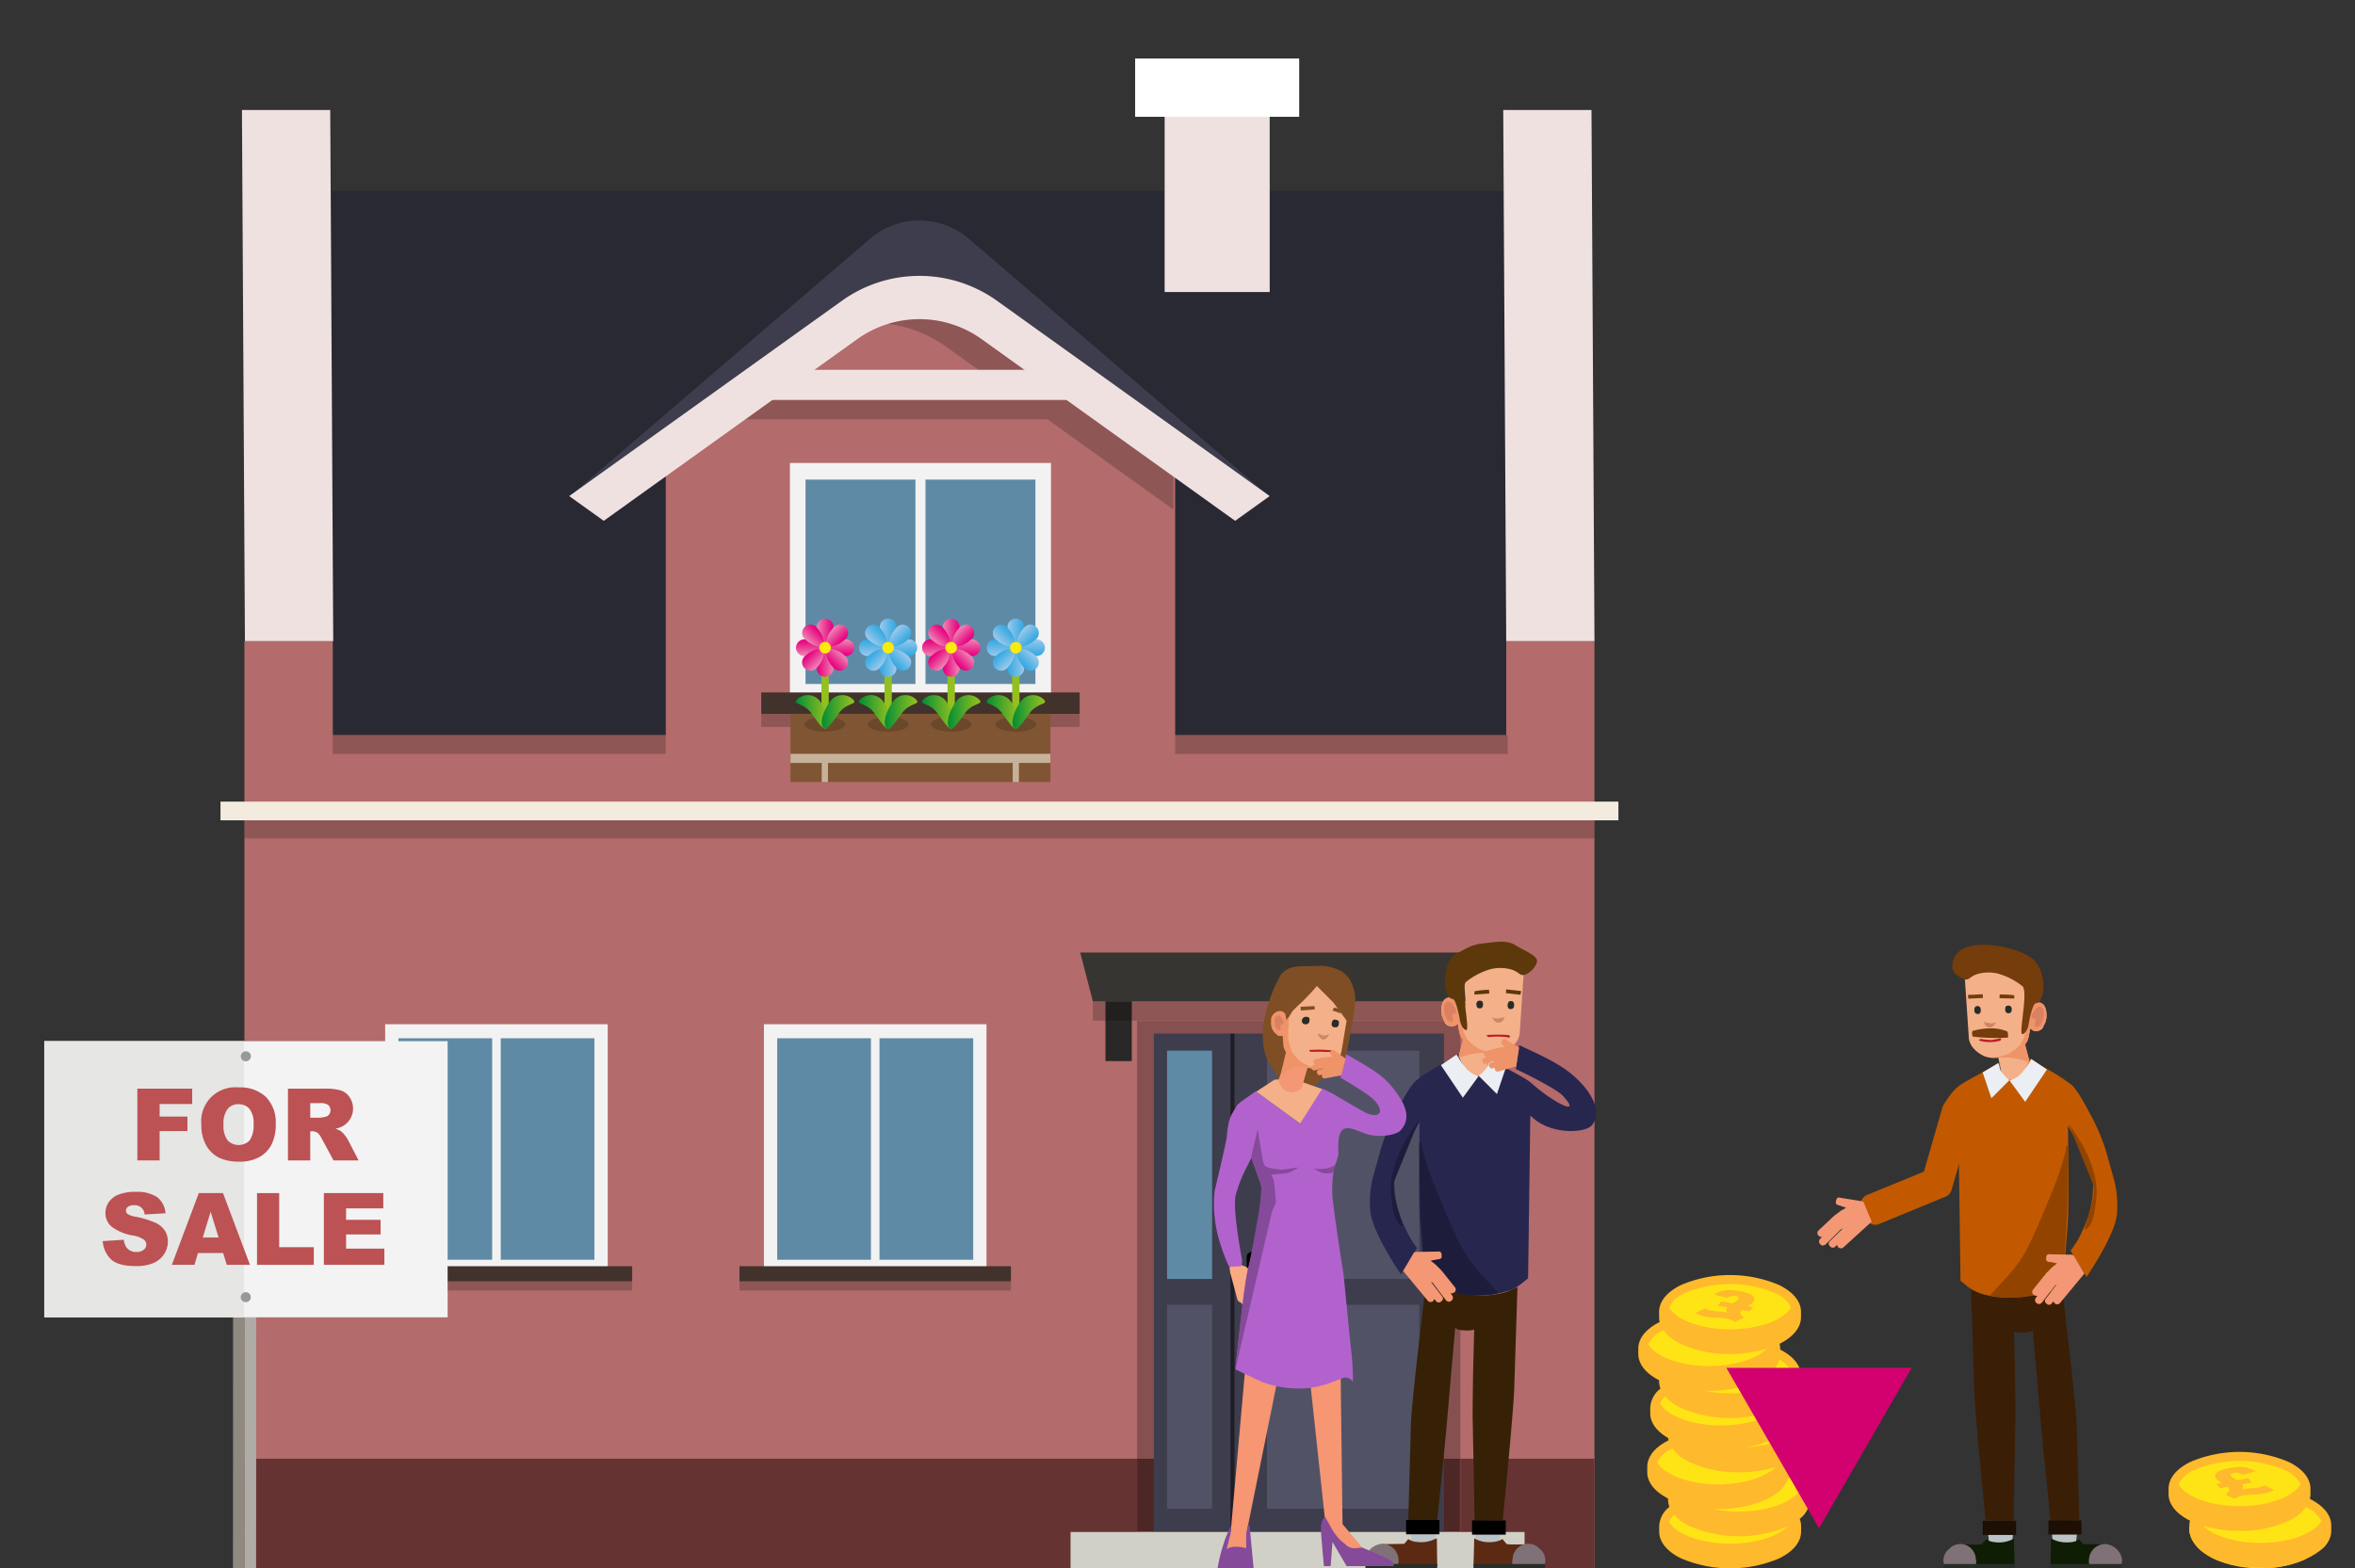 <svg xmlns="http://www.w3.org/2000/svg" xmlns:xlink="http://www.w3.org/1999/xlink" width="444.126" height="295.855" viewBox="0 0 444.126 295.855"><rect x="0" y="0" width="444.126" height="295.855" fill="#333333" stroke="none"/><defs><style>.cls-1,.cls-17{fill:none;}.cls-2{isolation:isolate;}.cls-3{fill:#292933;}.cls-10,.cls-18,.cls-19,.cls-20,.cls-21,.cls-22,.cls-23,.cls-24,.cls-25,.cls-29,.cls-3,.cls-30,.cls-31,.cls-32,.cls-33,.cls-34,.cls-35,.cls-36,.cls-39,.cls-4,.cls-40,.cls-41,.cls-42,.cls-43,.cls-44,.cls-45,.cls-46,.cls-49,.cls-5,.cls-50,.cls-51,.cls-52,.cls-53,.cls-54,.cls-55,.cls-56,.cls-6,.cls-66,.cls-9{fill-rule:evenodd;}.cls-11,.cls-4{fill:#f0e1e1;}.cls-5{fill:#b36b6b;}.cls-6{fill:#633;}.cls-10,.cls-7{opacity:0.2;}.cls-8{fill:#f3ecde;}.cls-63,.cls-9{fill:#3e3d4d;}.cls-12{fill:#f2f2f2;}.cls-13{fill:#5f8aa5;}.cls-14{fill:#41322b;}.cls-15{fill:#7f5533;}.cls-16{fill:#422918;mix-blend-mode:multiply;opacity:0.3;}.cls-17{stroke:#93c01f;stroke-miterlimit:10;stroke-width:1.376px;}.cls-18{fill:url(#linear-gradient);}.cls-19{fill:url(#linear-gradient-2);}.cls-20{fill:url(#linear-gradient-3);}.cls-21{fill:url(#linear-gradient-4);}.cls-22{fill:url(#linear-gradient-5);}.cls-23{fill:url(#linear-gradient-6);}.cls-24{fill:url(#linear-gradient-7);}.cls-25{fill:url(#linear-gradient-8);}.cls-26{fill:#fcea0d;}.cls-27{fill:url(#linear-gradient-9);}.cls-28{fill:url(#linear-gradient-10);}.cls-29{fill:url(#linear-gradient-11);}.cls-30{fill:url(#linear-gradient-12);}.cls-31{fill:url(#linear-gradient-13);}.cls-32{fill:url(#linear-gradient-14);}.cls-33{fill:url(#linear-gradient-15);}.cls-34{fill:url(#linear-gradient-16);}.cls-35{fill:url(#linear-gradient-17);}.cls-36{fill:url(#linear-gradient-18);}.cls-37{fill:url(#linear-gradient-19);}.cls-38{fill:url(#linear-gradient-20);}.cls-39{fill:url(#linear-gradient-21);}.cls-40{fill:url(#linear-gradient-22);}.cls-41{fill:url(#linear-gradient-23);}.cls-42{fill:url(#linear-gradient-24);}.cls-43{fill:url(#linear-gradient-25);}.cls-44{fill:url(#linear-gradient-26);}.cls-45{fill:url(#linear-gradient-27);}.cls-46{fill:url(#linear-gradient-28);}.cls-47{fill:url(#linear-gradient-29);}.cls-48{fill:url(#linear-gradient-30);}.cls-49{fill:url(#linear-gradient-31);}.cls-50{fill:url(#linear-gradient-32);}.cls-51{fill:url(#linear-gradient-33);}.cls-52{fill:url(#linear-gradient-34);}.cls-53{fill:url(#linear-gradient-35);}.cls-54{fill:url(#linear-gradient-36);}.cls-55{fill:url(#linear-gradient-37);}.cls-56{fill:url(#linear-gradient-38);}.cls-57{fill:url(#linear-gradient-39);}.cls-58{fill:url(#linear-gradient-40);}.cls-59{fill:#c7b299;}.cls-60{fill:#fff;}.cls-61{fill:#865050;}.cls-62{fill:#4d2626;}.cls-64{fill:#525266;}.cls-65{opacity:0.5;}.cls-66{fill:#d1d0c6;}.cls-67{fill:#373532;}.cls-68{fill:#292826;}.cls-69{fill:#f4b089;}.cls-70{fill:#c25900;}.cls-71{fill:#ef9369;}.cls-72{fill:#db8061;}.cls-73{fill:#d08564;}.cls-74{fill:#272c26;}.cls-75{fill:#753c0c;}.cls-76{fill:#bcc3c6;}.cls-77{fill:#3b1e06;}.cls-78{fill:#0e1d03;}.cls-79{fill:#807178;}.cls-80{fill:#282e27;}.cls-81{fill:#1d0f03;}.cls-82{fill:#924300;}.cls-83{fill:#ebeef2;}.cls-84{fill:#f49774;}.cls-85{fill:#bd1b25;}.cls-86{fill:#ffe415;}.cls-87{fill:#ffb92c;}.cls-88{clip-path:url(#clip-path);}.cls-89{clip-path:url(#clip-path-2);}.cls-90{fill:#8f8a80;}.cls-91{fill:#afaca8;}.cls-92{fill:#f3f3f3;}.cls-93{fill:#e6e6e5;}.cls-94{fill:#989898;}.cls-95{fill:#bc5253;}.cls-96{fill:#27264f;}.cls-97{fill:#362106;}.cls-98{fill:#5c2a12;}.cls-99{fill:#1d1c3b;}.cls-100{fill:#5c380b;}.cls-101{fill:#804e24;}.cls-102{fill:#f69672;}.cls-103{fill:#faaa83;}.cls-104{fill:#b262cd;}.cls-105{fill:#854a9a;}.cls-106{fill:#d30170;}.cls-107{clip-path:url(#clip-path-3);}.cls-108{clip-path:url(#clip-path-4);}</style><linearGradient id="linear-gradient" x1="169.857" y1="119.135" x2="172.915" y2="119.135" gradientTransform="translate(-15.78)" gradientUnits="userSpaceOnUse"><stop offset="0" stop-color="#ef87b5"/><stop offset="0.406" stop-color="#eb4b9c"/><stop offset="0.806" stop-color="#e71586"/><stop offset="1" stop-color="#e5007e"/></linearGradient><linearGradient id="linear-gradient-2" x1="-1682.231" y1="3217.575" x2="-1679.173" y2="3217.575" gradientTransform="translate(-1525.096 3342.806) rotate(180)" xlink:href="#linear-gradient"/><linearGradient id="linear-gradient-3" x1="-2292.572" y1="729.475" x2="-2289.513" y2="729.475" gradientTransform="translate(888.129 2413.225) rotate(90)" xlink:href="#linear-gradient"/><linearGradient id="linear-gradient-4" x1="780.197" y1="2607.235" x2="783.255" y2="2607.235" gradientTransform="translate(-2454.677 903.909) rotate(-90)" xlink:href="#linear-gradient"/><linearGradient id="linear-gradient-5" x1="-1187.763" y1="-85.681" x2="-1184.704" y2="-85.681" gradientTransform="translate(935.97 1019.407) rotate(45)" xlink:href="#linear-gradient"/><linearGradient id="linear-gradient-6" x1="-324.612" y1="3422.391" x2="-321.553" y2="3422.391" gradientTransform="translate(-2494.999 2315.88) rotate(-135)" xlink:href="#linear-gradient"/><linearGradient id="linear-gradient-7" x1="-2497.387" y1="2087.094" x2="-2494.329" y2="2087.094" gradientTransform="translate(-131.278 3364.975) rotate(135)" xlink:href="#linear-gradient"/><linearGradient id="linear-gradient-8" x1="985.012" y1="1249.615" x2="988.071" y2="1249.615" gradientTransform="translate(-1427.751 -65.994) rotate(-45)" xlink:href="#linear-gradient"/><linearGradient id="linear-gradient-9" x1="165.873" y1="134.273" x2="172.022" y2="134.273" gradientTransform="translate(-15.78)" gradientUnits="userSpaceOnUse"><stop offset="0" stop-color="#008d36"/><stop offset="0.448" stop-color="#48a62b"/><stop offset="0.82" stop-color="#7eb922"/><stop offset="1" stop-color="#93c01f"/></linearGradient><linearGradient id="linear-gradient-10" x1="170.75" y1="134.273" x2="176.899" y2="134.273" xlink:href="#linear-gradient-9"/><linearGradient id="linear-gradient-11" x1="181.745" y1="119.135" x2="184.803" y2="119.135" gradientTransform="translate(-15.78)" gradientUnits="userSpaceOnUse"><stop offset="0" stop-color="#9ccaee"/><stop offset="0.25" stop-color="#7fc0ea"/><stop offset="0.754" stop-color="#4aafe3"/><stop offset="1" stop-color="#35a8e0"/></linearGradient><linearGradient id="linear-gradient-12" x1="-1694.119" y1="3217.575" x2="-1691.061" y2="3217.575" gradientTransform="translate(-1525.096 3342.806) rotate(180)" xlink:href="#linear-gradient-11"/><linearGradient id="linear-gradient-13" x1="-2292.572" y1="717.587" x2="-2289.513" y2="717.587" gradientTransform="translate(888.129 2413.225) rotate(90)" xlink:href="#linear-gradient-11"/><linearGradient id="linear-gradient-14" x1="780.197" y1="2619.123" x2="783.255" y2="2619.123" gradientTransform="translate(-2454.677 903.909) rotate(-90)" xlink:href="#linear-gradient-11"/><linearGradient id="linear-gradient-15" x1="-1179.357" y1="-94.087" x2="-1176.298" y2="-94.087" gradientTransform="translate(935.97 1019.407) rotate(45)" xlink:href="#linear-gradient-11"/><linearGradient id="linear-gradient-16" x1="-333.018" y1="3430.797" x2="-329.959" y2="3430.797" gradientTransform="translate(-2494.999 2315.88) rotate(-135)" xlink:href="#linear-gradient-11"/><linearGradient id="linear-gradient-17" x1="-2505.793" y1="2078.688" x2="-2502.735" y2="2078.688" gradientTransform="translate(-131.278 3364.975) rotate(135)" xlink:href="#linear-gradient-11"/><linearGradient id="linear-gradient-18" x1="993.418" y1="1258.021" x2="996.477" y2="1258.021" gradientTransform="translate(-1427.751 -65.994) rotate(-45)" xlink:href="#linear-gradient-11"/><linearGradient id="linear-gradient-19" x1="177.761" y1="134.273" x2="183.91" y2="134.273" xlink:href="#linear-gradient-9"/><linearGradient id="linear-gradient-20" x1="182.638" y1="134.273" x2="188.788" y2="134.273" xlink:href="#linear-gradient-9"/><linearGradient id="linear-gradient-21" x1="205.824" y1="119.135" x2="208.882" y2="119.135" xlink:href="#linear-gradient-11"/><linearGradient id="linear-gradient-22" x1="-1718.198" y1="3217.575" x2="-1715.14" y2="3217.575" gradientTransform="translate(-1525.096 3342.806) rotate(180)" xlink:href="#linear-gradient-11"/><linearGradient id="linear-gradient-23" x1="-2292.572" y1="693.508" x2="-2289.513" y2="693.508" gradientTransform="translate(888.129 2413.225) rotate(90)" xlink:href="#linear-gradient-11"/><linearGradient id="linear-gradient-24" x1="780.197" y1="2643.202" x2="783.255" y2="2643.202" gradientTransform="translate(-2454.677 903.909) rotate(-90)" xlink:href="#linear-gradient-11"/><linearGradient id="linear-gradient-25" x1="-1162.331" y1="-111.114" x2="-1159.272" y2="-111.114" gradientTransform="translate(935.97 1019.407) rotate(45)" xlink:href="#linear-gradient-11"/><linearGradient id="linear-gradient-26" x1="-350.044" y1="3447.823" x2="-346.986" y2="3447.823" gradientTransform="translate(-2494.999 2315.88) rotate(-135)" xlink:href="#linear-gradient-11"/><linearGradient id="linear-gradient-27" x1="-2522.82" y1="2061.662" x2="-2519.761" y2="2061.662" gradientTransform="translate(-131.278 3364.975) rotate(135)" xlink:href="#linear-gradient-11"/><linearGradient id="linear-gradient-28" x1="1010.445" y1="1275.048" x2="1013.504" y2="1275.048" gradientTransform="translate(-1427.751 -65.994) rotate(-45)" xlink:href="#linear-gradient-11"/><linearGradient id="linear-gradient-29" x1="201.839" y1="134.273" x2="207.989" y2="134.273" xlink:href="#linear-gradient-9"/><linearGradient id="linear-gradient-30" x1="206.717" y1="134.273" x2="212.867" y2="134.273" xlink:href="#linear-gradient-9"/><linearGradient id="linear-gradient-31" x1="193.633" y1="119.135" x2="196.691" y2="119.135" xlink:href="#linear-gradient"/><linearGradient id="linear-gradient-32" x1="-1706.007" y1="3217.575" x2="-1702.949" y2="3217.575" gradientTransform="translate(-1525.096 3342.806) rotate(180)" xlink:href="#linear-gradient"/><linearGradient id="linear-gradient-33" x1="-2292.572" y1="705.699" x2="-2289.513" y2="705.699" gradientTransform="translate(888.129 2413.225) rotate(90)" xlink:href="#linear-gradient"/><linearGradient id="linear-gradient-34" x1="780.197" y1="2631.011" x2="783.255" y2="2631.011" gradientTransform="translate(-2454.677 903.909) rotate(-90)" xlink:href="#linear-gradient"/><linearGradient id="linear-gradient-35" x1="-1170.951" y1="-102.493" x2="-1167.892" y2="-102.493" gradientTransform="translate(935.97 1019.407) rotate(45)" xlink:href="#linear-gradient"/><linearGradient id="linear-gradient-36" x1="-341.424" y1="3439.203" x2="-338.365" y2="3439.203" gradientTransform="translate(-2494.999 2315.88) rotate(-135)" xlink:href="#linear-gradient"/><linearGradient id="linear-gradient-37" x1="-2514.199" y1="2070.282" x2="-2511.141" y2="2070.282" gradientTransform="translate(-131.278 3364.975) rotate(135)" xlink:href="#linear-gradient"/><linearGradient id="linear-gradient-38" x1="1001.825" y1="1266.428" x2="1004.883" y2="1266.428" gradientTransform="translate(-1427.751 -65.994) rotate(-45)" xlink:href="#linear-gradient"/><linearGradient id="linear-gradient-39" x1="189.649" y1="134.273" x2="195.798" y2="134.273" xlink:href="#linear-gradient-9"/><linearGradient id="linear-gradient-40" x1="194.526" y1="134.273" x2="200.676" y2="134.273" xlink:href="#linear-gradient-9"/><clipPath id="clip-path"><polygon class="cls-1" points="329.843 271.864 334.168 266.645 325.467 265.11 321.142 270.329 329.843 271.864"/></clipPath><clipPath id="clip-path-2"><polygon class="cls-1" points="328.157 249.554 332.482 244.335 323.781 242.801 319.456 248.02 328.157 249.554"/></clipPath><clipPath id="clip-path-3"><path class="cls-1" d="M403.738,278.518c0-5.546,7.518-10.042,16.792-10.042s16.792,4.496,16.792,10.042a6.176,6.176,0,0,1-.265,1.724c2.394,1.659,3.868,3.867,3.868,6.3,0,5.143-6.533,9.313-14.591,9.313-7.774,0-14.2-3.576-13.424-8.463C408.091,285.627,403.738,282.146,403.738,278.518Z"/></clipPath><clipPath id="clip-path-4"><polygon class="cls-1" points="420.456 282.918 416.131 277.699 424.832 276.165 429.157 281.384 420.456 282.918"/></clipPath></defs><g class="cls-2"><g id="text"><polygon class="cls-3" points="284.337 138.657 63.022 138.657 62.458 36.012 283.493 36.012 284.337 138.657 284.337 138.657"/><polygon class="cls-4" points="300.701 120.951 284.057 120.951 283.493 20.745 300.137 20.745 300.701 120.951 300.701 120.951"/><polygon class="cls-4" points="62.84 120.951 46.192 120.951 45.628 20.745 62.276 20.745 62.84 120.951 62.84 120.951"/><polygon class="cls-5" points="300.701 232.826 300.701 120.951 284.057 120.951 284.057 138.657 62.742 138.657 62.742 120.951 46.093 120.951 46.093 295.855 300.701 295.855 300.701 232.826"/><polygon class="cls-6" points="300.701 295.855 300.701 275.178 46.093 275.178 46.093 295.855 300.701 295.855 300.701 295.855"/><rect class="cls-7" x="62.742" y="138.657" width="221.595" height="3.562"/><rect class="cls-8" x="41.582" y="151.218" width="263.63" height="3.527" transform="translate(346.794 305.962) rotate(180)"/><rect class="cls-7" x="46.093" y="154.744" width="254.608" height="3.406" transform="translate(346.794 312.895) rotate(180)"/><polygon class="cls-4" points="239.45 14.781 219.638 14.781 219.638 55.088 239.45 55.088 239.45 14.781 239.45 14.781"/><path class="cls-9" d="M173.397,56.808,107.939,93.2l56.146-48.162a14.303,14.303,0,0,1,18.624,0L238.855,93.2Z"/><path class="cls-5" d="M221.624,144.396h-96.07V83.665l36.168-24.893a20.903,20.903,0,0,1,23.45-.171l36.452,24.312Z"/><path class="cls-10" d="M221.274,86.14l-9.822-7.04h0l0,0L173.14,52.799s-19.2,9.79-10.358,8.4S179.099,65.88,179.099,65.88l10.113,7.249c-17.239-.008-47.093-.018-47.829.006L135.124,79.1h62.418l23.732,17.011Z"/><path class="cls-4" d="M239.45,93.577l-51.433-36.84a25.106,25.106,0,0,0-29.239,0l-51.433,36.84,6.516,4.671,47.825-34.282a20.101,20.101,0,0,1,23.422,0l47.825,34.282Z"/><rect class="cls-11" x="144.988" y="69.763" width="58.524" height="5.683"/><rect class="cls-12" x="148.97" y="87.335" width="49.239" height="45.314" transform="translate(347.178 219.983) rotate(-180)"/><rect class="cls-13" x="174.538" y="90.475" width="20.729" height="38.55"/><rect class="cls-13" x="151.911" y="90.475" width="20.729" height="38.55"/><rect class="cls-14" x="143.563" y="130.625" width="60.052" height="4.047" transform="translate(347.178 265.298) rotate(-180)"/><rect class="cls-7" x="143.563" y="134.672" width="60.052" height="2.459" transform="translate(347.178 271.803) rotate(-180)"/><rect class="cls-15" x="149.076" y="134.649" width="49.026" height="4.104"/><ellipse class="cls-16" cx="155.557" cy="136.627" rx="3.832" ry="1.41"/><line class="cls-17" x1="155.606" y1="122.183" x2="155.606" y2="136.701"/><path class="cls-18" d="M157.135,118.646c0,1.076-.685,2.924-1.529,2.924s-1.529-1.849-1.529-2.924a1.574,1.574,0,1,1,3.059,0Z"/><path class="cls-19" d="M154.077,125.72c0-1.076.685-2.924,1.529-2.924s1.529,1.849,1.529,2.924a1.574,1.574,0,1,1-3.059,0Z"/><path class="cls-20" d="M159.143,123.712c-1.076,0-2.924-.685-2.924-1.529s1.849-1.529,2.924-1.529a1.574,1.574,0,1,1,0,3.058Z"/><path class="cls-21" d="M152.069,120.654c1.076,0,2.924.685,2.924,1.529s-1.848,1.529-2.924,1.529a1.574,1.574,0,1,1,0-3.058Z"/><path class="cls-22" d="M159.188,120.763c-.76.76-2.552,1.583-3.149.986s.226-2.388.986-3.149a1.574,1.574,0,1,1,2.163,2.163Z"/><path class="cls-23" d="M152.024,123.602c.761-.761,2.552-1.583,3.149-.986s-.226,2.388-.986,3.149a1.574,1.574,0,1,1-2.163-2.163Z"/><path class="cls-24" d="M157.025,125.765c-.761-.761-1.583-2.552-.986-3.149s2.389.226,3.149.986a1.574,1.574,0,1,1-2.163,2.163Z"/><path class="cls-25" d="M154.186,118.601c.76.761,1.583,2.552.986,3.149s-2.389-.226-3.149-.986a1.574,1.574,0,1,1,2.163-2.163Z"/><circle class="cls-26" cx="155.606" cy="122.183" r="1.095"/><path class="cls-27" d="M154.607,132.24c1.398,1.888,2.019,4.109,1.387,4.963s-1.641-.844-3.039-2.732-3.374-1.535-2.742-2.388A2.852,2.852,0,0,1,154.607,132.24Z"/><path class="cls-28" d="M156.604,132.24c-1.397,1.888-2.018,4.109-1.387,4.963s1.641-.844,3.039-2.732,3.374-1.535,2.742-2.388A2.852,2.852,0,0,0,156.604,132.24Z"/><ellipse class="cls-16" cx="167.494" cy="136.627" rx="3.832" ry="1.41"/><line class="cls-17" x1="167.494" y1="122.183" x2="167.494" y2="136.701"/><path class="cls-29" d="M169.023,118.646c0,1.076-.685,2.924-1.529,2.924s-1.529-1.849-1.529-2.924a1.574,1.574,0,1,1,3.059,0Z"/><path class="cls-30" d="M165.965,125.72c0-1.076.685-2.924,1.529-2.924s1.529,1.849,1.529,2.924a1.574,1.574,0,1,1-3.059,0Z"/><path class="cls-31" d="M171.031,123.712c-1.076,0-2.924-.685-2.924-1.529s1.848-1.529,2.924-1.529a1.574,1.574,0,1,1,0,3.058Z"/><path class="cls-32" d="M163.957,120.654c1.076,0,2.924.685,2.924,1.529s-1.849,1.529-2.924,1.529a1.574,1.574,0,1,1,0-3.058Z"/><path class="cls-33" d="M171.076,120.763c-.761.76-2.552,1.583-3.149.986s.226-2.388.986-3.149a1.574,1.574,0,1,1,2.163,2.163Z"/><path class="cls-34" d="M163.912,123.602c.76-.761,2.552-1.583,3.149-.986s-.226,2.388-.986,3.149a1.574,1.574,0,1,1-2.163-2.163Z"/><path class="cls-35" d="M168.913,125.765c-.76-.761-1.583-2.552-.986-3.149s2.389.226,3.149.986a1.574,1.574,0,1,1-2.163,2.163Z"/><path class="cls-36" d="M166.075,118.601c.761.761,1.583,2.552.986,3.149s-2.389-.226-3.149-.986a1.574,1.574,0,1,1,2.163-2.163Z"/><circle class="cls-26" cx="167.494" cy="122.183" r="1.095"/><path class="cls-37" d="M166.495,132.24c1.397,1.888,2.018,4.109,1.387,4.963s-1.641-.844-3.039-2.732-3.374-1.535-2.742-2.388A2.852,2.852,0,0,1,166.495,132.24Z"/><path class="cls-38" d="M168.492,132.24c-1.398,1.888-2.019,4.109-1.387,4.963s1.641-.844,3.039-2.732,3.374-1.535,2.742-2.388A2.852,2.852,0,0,0,168.492,132.24Z"/><ellipse class="cls-16" cx="191.573" cy="136.627" rx="3.832" ry="1.41"/><line class="cls-17" x1="191.573" y1="122.183" x2="191.573" y2="136.701"/><path class="cls-39" d="M193.102,118.646c0,1.076-.685,2.924-1.529,2.924s-1.529-1.849-1.529-2.924a1.574,1.574,0,1,1,3.059,0Z"/><path class="cls-40" d="M190.043,125.72c0-1.076.685-2.924,1.529-2.924s1.529,1.849,1.529,2.924a1.574,1.574,0,1,1-3.059,0Z"/><path class="cls-41" d="M195.109,123.712c-1.076,0-2.924-.685-2.924-1.529s1.848-1.529,2.924-1.529a1.574,1.574,0,1,1,0,3.058Z"/><path class="cls-42" d="M188.036,120.654c1.076,0,2.924.685,2.924,1.529s-1.849,1.529-2.924,1.529a1.574,1.574,0,1,1,0-3.058Z"/><path class="cls-43" d="M195.155,120.763c-.761.76-2.552,1.583-3.149.986s.226-2.388.986-3.149a1.574,1.574,0,1,1,2.163,2.163Z"/><path class="cls-44" d="M187.991,123.602c.76-.761,2.552-1.583,3.149-.986s-.226,2.388-.986,3.149a1.574,1.574,0,1,1-2.163-2.163Z"/><path class="cls-45" d="M192.992,125.765c-.761-.761-1.583-2.552-.986-3.149s2.389.226,3.149.986a1.574,1.574,0,1,1-2.163,2.163Z"/><path class="cls-46" d="M190.153,118.601c.761.761,1.583,2.552.986,3.149s-2.389-.226-3.149-.986a1.574,1.574,0,1,1,2.163-2.163Z"/><circle class="cls-26" cx="191.573" cy="122.183" r="1.095"/><path class="cls-47" d="M190.574,132.24c1.397,1.888,2.018,4.109,1.387,4.963s-1.641-.844-3.039-2.732-3.374-1.535-2.742-2.388A2.852,2.852,0,0,1,190.574,132.24Z"/><path class="cls-48" d="M192.571,132.24c-1.398,1.888-2.019,4.109-1.387,4.963s1.641-.844,3.039-2.732,3.374-1.535,2.742-2.388A2.852,2.852,0,0,0,192.571,132.24Z"/><ellipse class="cls-16" cx="179.382" cy="136.627" rx="3.832" ry="1.41"/><line class="cls-17" x1="179.382" y1="122.183" x2="179.382" y2="136.701"/><path class="cls-49" d="M180.911,118.646c0,1.076-.685,2.924-1.529,2.924s-1.529-1.849-1.529-2.924a1.574,1.574,0,1,1,3.058,0Z"/><path class="cls-50" d="M177.853,125.72c0-1.076.685-2.924,1.529-2.924s1.529,1.849,1.529,2.924a1.574,1.574,0,1,1-3.058,0Z"/><path class="cls-51" d="M182.919,123.712c-1.076,0-2.924-.685-2.924-1.529s1.849-1.529,2.924-1.529a1.574,1.574,0,1,1,0,3.058Z"/><path class="cls-52" d="M175.845,120.654c1.076,0,2.924.685,2.924,1.529s-1.849,1.529-2.924,1.529a1.574,1.574,0,1,1,0-3.058Z"/><path class="cls-53" d="M182.964,120.763c-.761.76-2.552,1.583-3.149.986s.226-2.388.986-3.149a1.574,1.574,0,1,1,2.163,2.163Z"/><path class="cls-54" d="M175.8,123.602c.761-.761,2.552-1.583,3.149-.986s-.226,2.388-.986,3.149a1.574,1.574,0,1,1-2.163-2.163Z"/><path class="cls-55" d="M180.801,125.765c-.761-.761-1.583-2.552-.986-3.149s2.388.226,3.149.986a1.574,1.574,0,1,1-2.163,2.163Z"/><path class="cls-56" d="M177.963,118.601c.761.761,1.583,2.552.986,3.149s-2.388-.226-3.149-.986a1.574,1.574,0,1,1,2.163-2.163Z"/><circle class="cls-26" cx="179.382" cy="122.183" r="1.095"/><path class="cls-57" d="M178.383,132.24c1.398,1.888,2.018,4.109,1.387,4.963s-1.641-.844-3.039-2.732-3.374-1.535-2.742-2.388A2.852,2.852,0,0,1,178.383,132.24Z"/><path class="cls-58" d="M180.38,132.24c-1.398,1.888-2.018,4.109-1.387,4.963s1.641-.844,3.039-2.732,3.374-1.535,2.742-2.388A2.852,2.852,0,0,0,180.38,132.24Z"/><rect class="cls-15" x="149.076" y="138.753" width="49.026" height="8.761" transform="translate(347.179 286.268) rotate(-180)"/><polygon class="cls-59" points="149.076 142.199 198.102 142.199 198.102 143.92 192.16 143.92 192.16 147.526 190.986 147.526 190.986 143.92 156.145 143.92 156.145 147.526 154.97 147.526 154.97 143.92 149.076 143.92 149.076 142.199"/><rect class="cls-60" x="214.075" y="11.042" width="30.938" height="10.989"/><rect class="cls-61" x="214.44" y="192.601" width="60.975" height="96.391" transform="translate(489.854 481.592) rotate(-180)"/><rect class="cls-62" x="214.44" y="275.178" width="60.889" height="13.737"/><g id="Symbol_9_0_Layer2_0_MEMBER_8_MEMBER_12_MEMBER_0_FILL" data-name="Symbol 9 0 Layer2 0 MEMBER 8 MEMBER 12 MEMBER 0 FILL"><path class="cls-63" d="M272.321,194.974H217.597v94.019H272.321Z"/></g><g id="Symbol_9_0_Layer2_0_MEMBER_8_MEMBER_12_MEMBER_2_MEMBER_1_FILL" data-name="Symbol 9 0 Layer2 0 MEMBER 8 MEMBER 12 MEMBER 2 MEMBER 1 FILL"><path class="cls-64" d="M267.667,284.597V246.143H238.935v38.454Z"/></g><g id="Symbol_9_0_Layer2_0_MEMBER_8_MEMBER_12_MEMBER_2_MEMBER_1_FILL-2" data-name="Symbol 9 0 Layer2 0 MEMBER 8 MEMBER 12 MEMBER 2 MEMBER 1 FILL"><path class="cls-64" d="M267.667,241.257V198.202H238.935v43.055Z"/></g><g class="cls-65"><g id="Symbol_9_0_Layer2_0_MEMBER_8_MEMBER_12_MEMBER_2_MEMBER_1_FILL-3" data-name="Symbol 9 0 Layer2 0 MEMBER 8 MEMBER 12 MEMBER 2 MEMBER 1 FILL"><path d="M232.812,288.992V194.973h-.774v94.019Z"/></g></g><polygon class="cls-66" points="201.897 295.855 201.897 288.993 287.516 288.993 287.516 295.855 201.897 295.855 201.897 295.855"/><rect x="235.113" y="236.17" width="1.826" height="8.521" rx="0.913" transform="translate(472.052 480.862) rotate(-180)"/><g id="Symbol_9_0_Layer2_0_MEMBER_8_MEMBER_12_MEMBER_2_MEMBER_1_FILL-4" data-name="Symbol 9 0 Layer2 0 MEMBER 8 MEMBER 12 MEMBER 2 MEMBER 1 FILL"><path class="cls-64" d="M220.092,284.596V246.143h8.497v38.454Z"/></g><g id="Symbol_9_0_Layer2_0_MEMBER_8_MEMBER_12_MEMBER_2_MEMBER_1_FILL-5" data-name="Symbol 9 0 Layer2 0 MEMBER 8 MEMBER 12 MEMBER 2 MEMBER 1 FILL"><path class="cls-13" d="M220.092,241.257V198.201h8.497v43.055Z"/></g><polygon class="cls-67" points="203.72 179.683 286.296 179.683 283.916 188.889 206.1 188.889 203.72 179.683"/><rect class="cls-68" x="276.666" y="188.889" width="4.961" height="11.274" transform="translate(558.292 389.053) rotate(-180)"/><rect class="cls-68" x="208.48" y="188.889" width="4.961" height="11.274" transform="translate(421.921 389.053) rotate(-180)"/><rect class="cls-7" x="206.1" y="188.889" width="77.816" height="3.647" transform="translate(490.016 381.426) rotate(-180)"/><rect class="cls-12" x="144.066" y="193.206" width="41.977" height="47.079" transform="translate(330.11 433.492) rotate(-180)"/><rect class="cls-13" x="165.864" y="195.859" width="17.672" height="41.78"/><rect class="cls-13" x="146.574" y="195.859" width="17.672" height="41.78"/><rect class="cls-14" x="139.457" y="238.861" width="51.196" height="2.85" transform="translate(330.11 480.571) rotate(-180)"/><rect class="cls-7" x="139.457" y="241.711" width="51.196" height="1.731" transform="translate(330.11 485.153) rotate(-180)"/><rect class="cls-12" x="72.635" y="193.206" width="41.977" height="47.079" transform="translate(187.247 433.492) rotate(-180)"/><rect class="cls-13" x="94.433" y="195.859" width="17.672" height="41.78"/><rect class="cls-13" x="75.143" y="195.859" width="17.672" height="41.78"/><rect class="cls-14" x="68.025" y="238.861" width="51.196" height="2.85" transform="translate(187.247 480.571) rotate(-180)"/><rect class="cls-7" x="68.025" y="241.711" width="51.196" height="1.731" transform="translate(187.247 485.153) rotate(-180)"/><g id="Symbol_1_Newcz_0_Layer2_2_MEMBER_0_MEMBER_0_MEMBER_0_MEMBER_0_FILL" data-name="Symbol 1   Newcz 0 Layer2 2 MEMBER 0 MEMBER 0 MEMBER 0 MEMBER 0 FILL"><path class="cls-69" d="M374.523,182.47a11.025,11.025,0,0,0,2.573.432,7.738,7.738,0,0,1,4.688,2.417l1.233,2.289-.205,1.808c.548.502-.411,2.227-.137,2.82l.548-2.192v-.069a1.271,1.271,0,0,1,2.055-.411,1.954,1.954,0,0,1,.616,1.164l.069.753a4.088,4.088,0,0,1-.205,1.301l-.411.89v.069l-.068.069v.069a1.452,1.452,0,0,1-1.027.616,2.005,2.005,0,0,1-1.37-.479l-.274,1.438a4.659,4.659,0,0,1-.753,1.507l.959,3.424v.137a3.198,3.198,0,0,1-.89,1.781q-1.028,1.301-1.644,1.37a3.164,3.164,0,0,1-1.712-.069q-.959-.205-.959-.753h-.069l-.685-3.356a4.776,4.776,0,0,1-2.671-.274,6.109,6.109,0,0,1-1.986-1.438,3.665,3.665,0,0,1-.89-1.849l-.753-11.232,2.187-1.8Zm8.494,10.314-.205-.069.069.205Z"/></g><g id="Symbol_1_Newcz_0_Layer2_2_MEMBER_1_MEMBER_0_MEMBER_0_MEMBER_0_FILL" data-name="Symbol 1   Newcz 0 Layer2 2 MEMBER 1 MEMBER 0 MEMBER 0 MEMBER 0 FILL"><path class="cls-70" d="M398.837,223.124l-1.575-5.684a37.398,37.398,0,0,0-3.219-7.533q-2.329-4.52-3.561-5.41a36.081,36.081,0,0,0-4.383-2.808l-3.287-1.986a8.437,8.437,0,0,1-.959,2.055q-1.233,2.054-2.876,2.054a1.777,1.777,0,0,1-1.849-1.644l.069-1.712c-4.977,2.785-7.088,3.772-8.075,4.655-4.285,3.833-3.501,9.838.13,6.107.061-.063.069.342.069.342l.411,30.055,1.096.89a9.395,9.395,0,0,0,2.123,1.301,17.524,17.524,0,0,0,6.574.959,31.849,31.849,0,0,0,9.451-1.781l.959-11.779q.205-2.808.137-10.821l-.069-8.013,2.397,4.246q2.329,4.863,2.329,6.78a18.767,18.767,0,0,1-2.055,8.835,15.835,15.835,0,0,1-2.192,3.698l3.013,4.931q1.507-2.192,2.808-4.52,2.876-5.136,2.945-7.602A19.676,19.676,0,0,0,398.837,223.124Z"/></g><g id="Symbol_1_Newcz_0_Layer2_2_MEMBER_2_MEMBER_0_MEMBER_0_MEMBER_0_FILL" data-name="Symbol 1   Newcz 0 Layer2 2 MEMBER 2 MEMBER 0 MEMBER 0 MEMBER 0 FILL"><path class="cls-71" d="M378.839,198.743a8.165,8.165,0,0,1-1.712.548,5.886,5.886,0,0,1-1.575.137l1.37.137a9.82,9.82,0,0,1,3.767.205l2.055.616-.822-3.356a2.567,2.567,0,0,0,.617-1.164l.342-1.849.411.342a1.152,1.152,0,0,0,.959.137,2.968,2.968,0,0,0,1.644-2.397,3.863,3.863,0,0,0-.137-1.849,1.374,1.374,0,0,0-1.986-1.027l-.411.274-.89,3.356-.411-.205-.205-.411.137,1.644a5.053,5.053,0,0,1-.959,3.082A6.904,6.904,0,0,1,378.839,198.743Z"/></g><g id="Symbol_1_Newcz_0_Layer2_2_MEMBER_3_MEMBER_0_MEMBER_0_MEMBER_0_FILL" data-name="Symbol 1   Newcz 0 Layer2 2 MEMBER 3 MEMBER 0 MEMBER 0 MEMBER 0 FILL"><path class="cls-72" d="M385.345,190.456q-.343-.616-.822-.548l-.343.137-.068.069a4.665,4.665,0,0,0-.89,1.37q-.137.205,0,.342a.269.269,0,0,0,.205.274l.068.068a.367.367,0,0,1,.411.274l-.137.822v.137q.069.411.479.274l.274-.069a3.036,3.036,0,0,0,.753-1.301,4.017,4.017,0,0,0,.137-1.37Z"/></g><g id="Symbol_1_Newcz_0_Layer2_2_MEMBER_4_MEMBER_0_MEMBER_0_MEMBER_0_FILL" data-name="Symbol 1   Newcz 0 Layer2 2 MEMBER 4 MEMBER 0 MEMBER 0 MEMBER 0 FILL"><path class="cls-73" d="M374.319,193.264a1.104,1.104,0,0,0,.822.548q.822.068,1.301-1.027a1.489,1.489,0,0,1-1.233.205l-.822-.137-.274-.137Z"/></g><g id="Symbol_1_Newcz_0_Layer2_2_MEMBER_5_MEMBER_0_MEMBER_0_MEMBER_0_FILL" data-name="Symbol 1   Newcz 0 Layer2 2 MEMBER 5 MEMBER 0 MEMBER 0 MEMBER 0 FILL"><path class="cls-74" d="M379.387,190.388a.605.605,0,0,0-.685-.685q-.548,0-.548.685,0,.753.617.753T379.387,190.388Z"/></g><g id="Symbol_1_Newcz_0_Layer2_2_MEMBER_6_MEMBER_0_MEMBER_0_MEMBER_0_FILL" data-name="Symbol 1   Newcz 0 Layer2 2 MEMBER 6 MEMBER 0 MEMBER 0 MEMBER 0 FILL"><path class="cls-74" d="M373.565,190.525q-.068-.753-.616-.753-.617,0-.616.753t.685.753Q373.566,191.278,373.565,190.525Z"/></g><g id="Symbol_1_Newcz_0_Layer2_2_MEMBER_7_MEMBER_0_MEMBER_0_MEMBER_0_FILL" data-name="Symbol 1   Newcz 0 Layer2 2 MEMBER 7 MEMBER 0 MEMBER 0 MEMBER 0 FILL"><path class="cls-75" d="M379.845,187.746a17.454,17.454,0,0,0-2.737-.141l-.015.698,2.793.062Z"/></g><g id="Symbol_1_Newcz_0_Layer2_2_MEMBER_8_MEMBER_0_MEMBER_0_MEMBER_0_FILL" data-name="Symbol 1   Newcz 0 Layer2 2 MEMBER 8 MEMBER 0 MEMBER 0 MEMBER 0 FILL"><path class="cls-75" d="M373.933,187.557l-2.805.128.082.71,2.738-.14Z"/></g><g id="Symbol_1_Newcz_0_Layer2_2_MEMBER_13_MEMBER_0_MEMBER_0_MEMBER_0_FILL" data-name="Symbol 1   Newcz 0 Layer2 2 MEMBER 13 MEMBER 0 MEMBER 0 MEMBER 0 FILL"><path class="cls-76" d="M375.141,291.198l4.315.069.343-3.835L374.73,287.5Z"/></g><g id="Symbol_1_Newcz_0_Layer2_2_MEMBER_14_MEMBER_0_MEMBER_0_MEMBER_0_FILL" data-name="Symbol 1   Newcz 0 Layer2 2 MEMBER 14 MEMBER 0 MEMBER 0 MEMBER 0 FILL"><path class="cls-76" d="M391.851,287.5l-4.999-.069.274,3.835,4.383-.069Z"/></g><g id="Symbol_1_Newcz_0_Layer2_2_MEMBER_15_MEMBER_0_MEMBER_0_MEMBER_0_FILL" data-name="Symbol 1   Newcz 0 Layer2 2 MEMBER 15 MEMBER 0 MEMBER 0 MEMBER 0 FILL"><path class="cls-77" d="M373.702,244.149l-1.986-.89.616,19.45q.342,5.958,2.123,24.107l5.273.069.342-18.354q.069-.685-.068-9.588l-.205-7.739.548.137a8.296,8.296,0,0,0,1.507,0q1.233-.069,1.507-.48l1.575,18.08q.479,5.342,1.781,17.943l5.41-.069-.479-17.669q-.069-2.808-1.438-14.793l-1.301-11.232a37.634,37.634,0,0,1-9.383,1.644A16.101,16.101,0,0,1,373.702,244.149Z"/></g><g id="Symbol_1_Newcz_0_Layer2_2_MEMBER_16_MEMBER_0_MEMBER_0_MEMBER_0_FILL" data-name="Symbol 1   Newcz 0 Layer2 2 MEMBER 16 MEMBER 0 MEMBER 0 MEMBER 0 FILL"><path class="cls-78" d="M379.935,295.444l-.137-5.205a5.691,5.691,0,0,1-3.493.685,4.352,4.352,0,0,1-1.233-.274l-.548-.274-.753.89q-.137.205-4.315.069l1.027,4.109Z"/></g><g id="Symbol_1_Newcz_0_Layer2_2_MEMBER_17_MEMBER_0_MEMBER_0_MEMBER_0_FILL" data-name="Symbol 1   Newcz 0 Layer2 2 MEMBER 17 MEMBER 0 MEMBER 0 MEMBER 0 FILL"><path class="cls-79" d="M371.922,295.581q1.027,0,.685-1.575a2.897,2.897,0,0,0-.89-1.918,2.787,2.787,0,0,0-2.054-.822,2.945,2.945,0,0,0-2.123.959,2.745,2.745,0,0,0-1.027,1.986q-.068,1.37.959,1.507a12.87,12.87,0,0,0,2.26-.274Z"/></g><g id="Symbol_1_Newcz_0_Layer2_2_MEMBER_18_MEMBER_0_MEMBER_0_MEMBER_0_FILL" data-name="Symbol 1   Newcz 0 Layer2 2 MEMBER 18 MEMBER 0 MEMBER 0 MEMBER 0 FILL"><path class="cls-80" d="M366.512,295.855h13.423v-.822H366.512Z"/></g><g id="Symbol_1_Newcz_0_Layer2_2_MEMBER_19_MEMBER_0_MEMBER_0_MEMBER_0_FILL" data-name="Symbol 1   Newcz 0 Layer2 2 MEMBER 19 MEMBER 0 MEMBER 0 MEMBER 0 FILL"><path class="cls-78" d="M390.413,290.924a6.031,6.031,0,0,1-2.603-.274l-1.027-.411-.069,5.205h9.383l1.096-4.109-4.315-.069-.753-.89A3.277,3.277,0,0,1,390.413,290.924Z"/></g><g id="Symbol_1_Newcz_0_Layer2_2_MEMBER_20_MEMBER_0_MEMBER_0_MEMBER_0_FILL" data-name="Symbol 1   Newcz 0 Layer2 2 MEMBER 20 MEMBER 0 MEMBER 0 MEMBER 0 FILL"><path class="cls-79" d="M396.988,291.267a3.105,3.105,0,0,0-2.055.822,2.976,2.976,0,0,0-.959,1.918q-.205,1.575.753,1.575a11.301,11.301,0,0,0,2.192-.137,11.187,11.187,0,0,1,2.26.274q1.028-.068,1.027-1.507a3.465,3.465,0,0,0-3.219-2.945Z"/></g><g id="Symbol_1_Newcz_0_Layer2_2_MEMBER_21_MEMBER_0_MEMBER_0_MEMBER_0_FILL" data-name="Symbol 1   Newcz 0 Layer2 2 MEMBER 21 MEMBER 0 MEMBER 0 MEMBER 0 FILL"><path class="cls-80" d="M400.138,295.033H386.715v.822h13.423Z"/></g><g id="Symbol_1_Newcz_0_Layer2_2_MEMBER_22_MEMBER_0_MEMBER_0_MEMBER_0_FILL" data-name="Symbol 1   Newcz 0 Layer2 2 MEMBER 22 MEMBER 0 MEMBER 0 MEMBER 0 FILL"><path class="cls-81" d="M373.908,289.554h6.301v-2.671h-6.301Z"/></g><g id="Symbol_1_Newcz_0_Layer2_2_MEMBER_23_MEMBER_0_MEMBER_0_MEMBER_0_FILL" data-name="Symbol 1   Newcz 0 Layer2 2 MEMBER 23 MEMBER 0 MEMBER 0 MEMBER 0 FILL"><path class="cls-81" d="M386.304,289.486h6.232v-2.671h-6.232Z"/></g><g id="Symbol_1_Newcz_0_Layer2_2_MEMBER_24_MEMBER_0_MEMBER_0_MEMBER_0_FILL" data-name="Symbol 1   Newcz 0 Layer2 2 MEMBER 24 MEMBER 0 MEMBER 0 MEMBER 0 FILL"><path class="cls-82" d="M388.975,242.984l.753-11.985q.137-1.849.274-8.629l.069-5.821-.205-.411q-.274-.411-.274.89a59.061,59.061,0,0,1-2.945,8.629q-3.014,7.396-4.588,10.341a28.293,28.293,0,0,1-4.246,5.616l-2.534,2.739a6.57,6.57,0,0,0,1.986.342,35.755,35.755,0,0,0,3.63.069A39.994,39.994,0,0,0,388.975,242.984Z"/></g><g id="Symbol_1_Newcz_0_Layer2_2_MEMBER_25_MEMBER_0_MEMBER_0_MEMBER_0_FILL" data-name="Symbol 1   Newcz 0 Layer2 2 MEMBER 25 MEMBER 0 MEMBER 0 MEMBER 0 FILL"><path class="cls-83" d="M377.264,201.893l-.411-1.37-2.945,1.781,1.644,4.862,3.424-3.424A6.108,6.108,0,0,1,377.264,201.893Z"/></g><g id="Symbol_1_Newcz_0_Layer2_2_MEMBER_26_MEMBER_0_MEMBER_0_MEMBER_0_FILL" data-name="Symbol 1   Newcz 0 Layer2 2 MEMBER 26 MEMBER 0 MEMBER 0 MEMBER 0 FILL"><path class="cls-83" d="M378.976,203.811l2.945,4.041,4.109-6.095-2.945-1.986a15.125,15.125,0,0,1-1.575,2.329A4.534,4.534,0,0,1,378.976,203.811Z"/></g><g id="Symbol_1_Newcz_0_Layer2_2_MEMBER_27_MEMBER_0_MEMBER_0_MEMBER_0_FILL" data-name="Symbol 1   Newcz 0 Layer2 2 MEMBER 27 MEMBER 0 MEMBER 0 MEMBER 0 FILL"><path class="cls-84" d="M391.029,236.752h-.137l-.205-.069-4.04-.069q-.753-.137-.753.685-.137.753.685.753l1.37.274-.89.685-1.164,1.164-2.465,3.082a.671.671,0,0,0,.137,1.027.941.941,0,0,0,.685.137l-.274.342a.705.705,0,0,0,.069,1.027q.548.479,1.096-.137l2.397-3.15.068-.068.274-.137-2.055,2.671a.605.605,0,0,0,.137.959.616.616,0,0,0,.548.205.578.578,0,0,0,.479-.342l.274-.274.205.342a.705.705,0,0,0,1.027-.068l4.588-5.547Z"/></g><g id="Symbol_1_Newcz_0_Layer2_2_MEMBER_29_MEMBER_0_MEMBER_0_MEMBER_0_FILL" data-name="Symbol 1   Newcz 0 Layer2 2 MEMBER 29 MEMBER 0 MEMBER 0 MEMBER 0 FILL"><path class="cls-82" d="M394.865,221.138a24.192,24.192,0,0,0-2.808-6.301l-1.986-2.945,4.657,11.505q.616,1.438-.959,6.301l-.616,2.123q.068.48,1.096-.822a9.766,9.766,0,0,0,.89-3.493A13.55,13.55,0,0,0,394.865,221.138Z"/></g><path class="cls-75" d="M378.509,194.554a8.009,8.009,0,0,0-3.097-.564,12.075,12.075,0,0,0-3.373.485c-.289.273,0,1.064,0,1.064a35.748,35.748,0,0,0,6.659.184S378.744,194.733,378.509,194.554Z"/><path class="cls-75" d="M370.124,184.587c1.208.623,1.231-.381,2.825-.852a7.664,7.664,0,0,1,3.809-.083,13.162,13.162,0,0,1,4.636,2.371c1.142.84-.65,8.703-.053,9.037.253.142,1.063-.484,1.287-2.111.046-.335.674-3.671,1.325-3.696s1.239-.944,1.398-2.772-.52-4.528-2.244-5.79c-3.39-2.482-14.943-4.661-14.936,1.723C368.173,183.698,369.663,184.35,370.124,184.587Z"/><g id="Symbol_1_Newcz_0_Layer2_2_MEMBER_30_MEMBER_0_MEMBER_0_MEMBER_0_FILL" data-name="Symbol 1   Newcz 0 Layer2 2 MEMBER 30 MEMBER 0 MEMBER 0 MEMBER 0 FILL"><path class="cls-85" d="M377.385,195.997q-.137-.274-.411-.069l-1.438.274-1.575-.137a.727.727,0,0,0-.617,0q-.274.137.069.274a7.247,7.247,0,0,0,3.698,0A.324.324,0,0,0,377.385,195.997Z"/></g><path class="cls-70" d="M352.359,230.54l-.867.364-1.297-3.239.754-.317a1.854,1.854,0,0,1,1.133-1.917l12.444-5.111a1.853,1.853,0,0,1,2.41,1.007l.847,2.062a1.852,1.852,0,0,1-1.007,2.41l-12.444,5.111A1.853,1.853,0,0,1,352.359,230.54Z"/><path class="cls-70" d="M369.675,205.027l-.088,1.142,1.886,1.472-.233.837a2.059,2.059,0,0,1,.762,2.239l-3.948,13.716a1.824,1.824,0,0,1-2.308,1.294l-2.131-.711a2.017,2.017,0,0,1-1.224-2.472l3.948-13.716C366.557,208.067,368.975,205.118,369.675,205.027Z"/><g id="Symbol_1_Newcz_0_Layer2_2_MEMBER_27_MEMBER_0_MEMBER_0_MEMBER_0_FILL-2" data-name="Symbol 1   Newcz 0 Layer2 2 MEMBER 27 MEMBER 0 MEMBER 0 MEMBER 0 FILL"><path class="cls-84" d="M351.427,226.71l-.136-.019-.194-.097-3.991-.636q-.727-.242-.842.572-.241.727.572.842l1.317.464-.978.553-1.316.989-2.874,2.704a.671.671,0,0,0-.009,1.036.94.94,0,0,0,.659.232l-.319.3a.705.705,0,0,0-.077,1.027q.475.552,1.104.018l2.816-2.782.077-.058.291-.097-2.41,2.355a.605.605,0,0,0,.001.969.616.616,0,0,0,.514.28.578.578,0,0,0,.523-.272l.31-.233.155.368a.705.705,0,0,0,1.027.077l5.323-4.847Z"/></g><path class="cls-86" d="M311.739,276.326c0-1.736,1.768-3.288,4.547-4.321a3.329,3.329,0,0,1-1.195-2.389c0-3.11,5.674-5.631,12.673-5.631s12.673,2.521,12.673,5.631c0,1.736-1.768,3.288-4.547,4.321a3.33,3.33,0,0,1,1.195,2.389,2.643,2.643,0,0,1-.175.936c1.847.978,2.959,2.24,2.959,3.616,0,1.373-1.107,2.632-2.946,3.609a3.959,3.959,0,0,1,2.094,3.101c0,3.11-5.674,5.631-12.673,5.631S313.67,290.699,313.67,287.589c0-1.373,1.107-2.632,2.946-3.609a3.959,3.959,0,0,1-2.094-3.101,2.643,2.643,0,0,1,.175-.936C312.851,278.964,311.739,277.703,311.739,276.326Z"/><path class="cls-87" d="M310.654,276.719v.988c0,1.916,1.389,3.673,3.92,4.966v.18a3.985,3.985,0,0,0,.258,1.403,4.845,4.845,0,0,0-1.926,3.659v.988c0,1.973,1.473,3.778,4.148,5.08a23.688,23.688,0,0,0,18.463,0c2.675-1.303,4.148-3.107,4.148-5.08v-.988a3.98,3.98,0,0,0-.259-1.402,4.845,4.845,0,0,0,1.927-3.659v-.988c0-1.916-1.389-3.673-3.92-4.966v-.18a4.466,4.466,0,0,0-.119-.919c2.605-1.298,4.038-3.079,4.038-5.026v-.988c0-1.973-1.473-3.778-4.149-5.08a23.686,23.686,0,0,0-18.463,0c-2.675,1.303-4.149,3.107-4.149,5.08v.988a3.938,3.938,0,0,0,.11.923C312.084,272.996,310.654,274.775,310.654,276.719Zm17.3-3.65c-5.385,0-10.141-1.736-11.51-4.118a5.824,5.824,0,0,1,3.025-2.712,22.015,22.015,0,0,1,16.971,0,5.824,5.824,0,0,1,3.025,2.712C338.095,271.332,333.338,273.069,327.954,273.069Zm0,12.078a23.627,23.627,0,0,1-4.931-.508c.335.013.672.021,1.012.021a21.602,21.602,0,0,0,9.232-1.873c2.187-1.065,3.57-2.465,4.002-4.018a5.049,5.049,0,0,1,2.196,2.261C338.095,283.411,333.338,285.147,327.953,285.147Zm-12.224.598a9.165,9.165,0,0,0,2.992,2.188,23.713,23.713,0,0,0,18.362.047c-1.921,1.905-6.122,3.216-10.8,3.216-5.385,0-10.141-1.736-11.51-4.118A3.801,3.801,0,0,1,315.73,285.745Zm-3.206-9.862a5.69,5.69,0,0,1,2.877-2.638,8.567,8.567,0,0,0,3.321,2.61,21.604,21.604,0,0,0,9.232,1.873,23.846,23.846,0,0,0,6.911-.972c-1.907,1.921-6.129,3.245-10.831,3.245C318.649,280.001,313.892,278.264,312.523,275.883Z"/><g class="cls-2"><g class="cls-88"><path class="cls-87" d="M329.721,265.861l.074.013a8.199,8.199,0,0,1,1.897.523,1.456,1.456,0,0,1,.796.715.798.798,0,0,1-.196.851,1.733,1.733,0,0,1-.269.263c-.061.043-.312.199-.745.468l1.037.186-.698.819-1.438-.263q-.122.124-.146.153c-.292.344-.102.776.576,1.295l-1.723.811a4.798,4.798,0,0,0-1.71-.672c-.2-.035-.401-.061-.585-.078-.191-.015-.698-.041-1.519-.073a12.539,12.539,0,0,1-1.583-.157,7.698,7.698,0,0,1-1.063-.269,6.618,6.618,0,0,1-1.004-.456l1.809-.846a5.596,5.596,0,0,0,.623.27,5.189,5.189,0,0,0,.632.152,12.351,12.351,0,0,0,1.321.136,8.345,8.345,0,0,1,.94.093l.041.007a4.808,4.808,0,0,1,.628.164.78.78,0,0,1-.175-.458,1.145,1.145,0,0,1,.23-.562l-1.854-.336.692-.82,2.102.383c.437-.259.706-.422.805-.495a1.447,1.447,0,0,0,.254-.238c.137-.158.156-.296.068-.412a.896.896,0,0,0-.544-.25,1.833,1.833,0,0,0-.692.013,2.663,2.663,0,0,0-.874.402l-2.476-.685a4.146,4.146,0,0,1,1.291-.62,5.595,5.595,0,0,1,1.55-.226,11.213,11.213,0,0,1,1.928.199"/></g></g><path class="cls-86" d="M310.052,254.017c0-1.736,1.768-3.288,4.547-4.321a3.33,3.33,0,0,1-1.195-2.389c0-3.11,5.674-5.631,12.673-5.631s12.673,2.521,12.673,5.631c0,1.736-1.768,3.288-4.547,4.321a3.33,3.33,0,0,1,1.195,2.389,2.642,2.642,0,0,1-.175.936c1.847.978,2.959,2.24,2.959,3.616,0,1.373-1.107,2.632-2.946,3.609a3.959,3.959,0,0,1,2.094,3.101c0,3.11-5.674,5.631-12.673,5.631s-12.673-2.521-12.673-5.631c0-1.373,1.107-2.632,2.946-3.609a3.959,3.959,0,0,1-2.094-3.101,2.642,2.642,0,0,1,.175-.936C311.165,256.655,310.052,255.393,310.052,254.017Z"/><path class="cls-87" d="M308.967,254.409v.988c0,1.916,1.389,3.673,3.92,4.966v.18a3.987,3.987,0,0,0,.257,1.403,4.844,4.844,0,0,0-1.926,3.659v.988c0,1.973,1.473,3.778,4.149,5.08a23.686,23.686,0,0,0,18.463,0c2.675-1.303,4.149-3.107,4.149-5.08v-.988a3.981,3.981,0,0,0-.259-1.402,4.845,4.845,0,0,0,1.927-3.659v-.988c0-1.916-1.389-3.673-3.92-4.966v-.18a4.459,4.459,0,0,0-.119-.919c2.605-1.298,4.039-3.08,4.039-5.026v-.988c0-1.973-1.473-3.777-4.149-5.08a23.688,23.688,0,0,0-18.463,0c-2.675,1.303-4.148,3.107-4.148,5.08v.988a3.938,3.938,0,0,0,.11.923C310.398,250.686,308.967,252.465,308.967,254.409Zm17.3-3.65c-5.385,0-10.141-1.736-11.51-4.118a5.824,5.824,0,0,1,3.025-2.712,22.015,22.015,0,0,1,16.971,0,5.825,5.825,0,0,1,3.025,2.712C336.409,249.023,331.652,250.759,326.267,250.759Zm0,12.078a23.627,23.627,0,0,1-4.931-.508c.335.013.672.021,1.012.021a21.602,21.602,0,0,0,9.232-1.873c2.187-1.065,3.57-2.465,4.002-4.018a5.05,5.05,0,0,1,2.196,2.261C336.409,261.101,331.652,262.837,326.267,262.837Zm-12.224.598a9.169,9.169,0,0,0,2.992,2.188,23.714,23.714,0,0,0,18.362.047c-1.921,1.905-6.122,3.216-10.799,3.216-5.385,0-10.141-1.736-11.51-4.118A3.8,3.8,0,0,1,314.043,263.435Zm-3.206-9.862a5.69,5.69,0,0,1,2.877-2.638,8.567,8.567,0,0,0,3.321,2.61,21.605,21.605,0,0,0,9.232,1.873,23.85,23.85,0,0,0,6.911-.972c-1.907,1.921-6.13,3.244-10.831,3.244C316.963,257.691,312.206,255.955,310.837,253.573Z"/><g class="cls-2"><g class="cls-89"><path class="cls-87" d="M328.035,243.551l.074.013a8.2,8.2,0,0,1,1.897.523,1.457,1.457,0,0,1,.796.715.798.798,0,0,1-.196.851,1.724,1.724,0,0,1-.269.263c-.061.043-.312.199-.745.468l1.037.186-.698.819-1.438-.263q-.122.124-.146.153c-.292.344-.102.776.576,1.295l-1.723.811a4.796,4.796,0,0,0-1.71-.672c-.2-.035-.401-.061-.585-.078-.192-.015-.698-.042-1.519-.073a12.556,12.556,0,0,1-1.583-.157,7.728,7.728,0,0,1-1.063-.269,6.628,6.628,0,0,1-1.004-.457l1.809-.846a5.585,5.585,0,0,0,.623.27,5.177,5.177,0,0,0,.632.152,12.319,12.319,0,0,0,1.32.136,8.346,8.346,0,0,1,.94.093l.04.007a4.817,4.817,0,0,1,.628.164.781.781,0,0,1-.175-.458,1.146,1.146,0,0,1,.23-.562l-1.855-.336.692-.82,2.102.383c.437-.259.706-.422.805-.495a1.447,1.447,0,0,0,.254-.238c.137-.158.156-.296.068-.412a.897.897,0,0,0-.544-.25,1.831,1.831,0,0,0-.692.013,2.665,2.665,0,0,0-.874.402l-2.476-.685a4.146,4.146,0,0,1,1.291-.62,5.603,5.603,0,0,1,1.55-.226,11.215,11.215,0,0,1,1.928.199"/></g></g><polygon class="cls-90" points="43.961 221.313 43.96 224.364 43.937 295.854 46.115 295.854 46.139 221.314 43.961 221.313"/><polygon class="cls-91" points="46.142 221.314 46.141 224.365 46.118 295.854 48.299 295.855 48.323 221.314 46.142 221.314"/><rect class="cls-92" x="8.373" y="196.405" width="76.044" height="52.094"/><rect class="cls-93" x="8.34" y="196.397" width="37.677" height="52.094"/><path class="cls-94" d="M46.432,198.309a.949.949,0,1,1-1.018.948.984.984,0,0,1,1.018-.948"/><path class="cls-94" d="M46.418,243.753a.947.947,0,1,1-1.018.948.984.984,0,0,1,1.018-.948"/><path class="cls-95" d="M25.904,205.362H36.247v2.909H30.106v2.364H35.35v2.733H30.106v5.531H25.904Z"/><path class="cls-95" d="M37.972,212.14a6.409,6.409,0,0,1,6.99-7.009,7.077,7.077,0,0,1,5.208,1.815A6.843,6.843,0,0,1,52,212.029a8.338,8.338,0,0,1-.799,3.892,5.7,5.7,0,0,1-2.309,2.364,7.618,7.618,0,0,1-3.763.845,8.658,8.658,0,0,1-3.791-.729,5.713,5.713,0,0,1-2.434-2.309A7.672,7.672,0,0,1,37.972,212.14Zm4.184.019a4.537,4.537,0,0,0,.762,2.945,2.883,2.883,0,0,0,4.16.018,5.011,5.011,0,0,0,.738-3.149,4.185,4.185,0,0,0-.77-2.793,2.638,2.638,0,0,0-2.092-.882,2.539,2.539,0,0,0-2.031.895A4.55,4.55,0,0,0,42.156,212.159Z"/><path class="cls-95" d="M54.308,218.899V205.362H61.28a10.119,10.119,0,0,1,2.964.333,3.158,3.158,0,0,1,1.653,1.232,3.821,3.821,0,0,1-1.174,5.462,5.05,5.05,0,0,1-1.469.536,4.182,4.182,0,0,1,1.089.499,4.24,4.24,0,0,1,.669.712,5.359,5.359,0,0,1,.586.841l2.025,3.922H62.897l-2.235-4.137a3.152,3.152,0,0,0-.758-1.044,1.754,1.754,0,0,0-1.024-.314h-.37v5.494ZM58.51,210.847h1.764a6.303,6.303,0,0,0,1.108-.184,1.104,1.104,0,0,0,.679-.425,1.369,1.369,0,0,0-.152-1.792,2.514,2.514,0,0,0-1.56-.351H58.51Z"/><path class="cls-95" d="M19.375,234.122l3.98-.25a3.033,3.033,0,0,0,.526,1.478,2.211,2.211,0,0,0,1.847.822,2.041,2.041,0,0,0,1.38-.42,1.26,1.26,0,0,0,.485-.974,1.243,1.243,0,0,0-.462-.942,5.343,5.343,0,0,0-2.143-.785,9.101,9.101,0,0,1-3.924-1.643,3.305,3.305,0,0,1-1.183-2.613,3.55,3.55,0,0,1,.606-1.971,4.01,4.01,0,0,1,1.819-1.459,8.487,8.487,0,0,1,3.328-.531,6.81,6.81,0,0,1,3.957.965,4.169,4.169,0,0,1,1.621,3.07l-3.943.231a1.842,1.842,0,0,0-2.05-1.745,1.677,1.677,0,0,0-1.099.309.947.947,0,0,0-.37.753.753.753,0,0,0,.305.582,3.426,3.426,0,0,0,1.404.499,17.575,17.575,0,0,1,3.929,1.196,4.132,4.132,0,0,1,1.726,1.501,3.801,3.801,0,0,1,.54,2.003,4.289,4.289,0,0,1-.72,2.401,4.511,4.511,0,0,1-2.013,1.667,8.142,8.142,0,0,1-3.26.568q-3.454,0-4.783-1.33A5.246,5.246,0,0,1,19.375,234.122Z"/><path class="cls-95" d="M42.085,236.366h-4.749l-.66,2.235H32.404l5.088-13.537h4.564l5.087,13.537H42.761Zm-.868-2.927-1.494-4.867-1.478,4.867Z"/><path class="cls-95" d="M48.471,225.064H52.655v10.204h6.528v3.333H48.471Z"/><path class="cls-95" d="M61.076,225.064h11.21v2.89H65.268v2.152h6.51v2.761h-6.51v2.668H72.489v3.066H61.076Z"/><g id="Symbol_1_Newcz_0_Layer2_2_MEMBER_0_MEMBER_0_MEMBER_0_MEMBER_0_FILL-2" data-name="Symbol 1   Newcz 0 Layer2 2 MEMBER 0 MEMBER 0 MEMBER 0 MEMBER 0 FILL"><path class="cls-69" d="M284.931,182.3l2.418,1.423-.76,11.331a3.696,3.696,0,0,1-.898,1.865,6.162,6.162,0,0,1-2.004,1.451,4.818,4.818,0,0,1-2.694.276l-.691,3.385h-.069q0,.553-.967.76a3.192,3.192,0,0,1-1.727.069q-.622-.069-1.658-1.382a3.226,3.226,0,0,1-.898-1.796v-.138l.967-3.454a4.698,4.698,0,0,1-.76-1.52l-.277-1.451a2.023,2.023,0,0,1-1.382.484,1.465,1.465,0,0,1-1.036-.622v-.069l-.069-.069v-.069l-.415-.898a4.124,4.124,0,0,1-.207-1.313l.069-.76a1.971,1.971,0,0,1,.622-1.175,1.282,1.282,0,0,1,2.073.415v.069l.553,2.211a5.231,5.231,0,0,1,1.244-1.658v-1.244l-.345-4.076a11.78,11.78,0,0,1,5.875-2.676c.645,0,.159.747,1.863.379Zm-10.018,9.713.069-.207-.207.069Z"/></g><g id="Symbol_1_Newcz_0_Layer2_2_MEMBER_1_MEMBER_0_MEMBER_0_MEMBER_0_FILL-2" data-name="Symbol 1   Newcz 0 Layer2 2 MEMBER 1 MEMBER 0 MEMBER 0 MEMBER 0 FILL"><path class="cls-96" d="M258.815,222.482l1.589-5.734a37.727,37.727,0,0,1,3.247-7.6q2.349-4.56,3.593-5.458a36.397,36.397,0,0,1,4.422-2.833l3.316-2.004a8.505,8.505,0,0,0,.967,2.073q1.244,2.073,2.902,2.073a1.792,1.792,0,0,0,1.866-1.658l-.069-1.727c5.02,2.81,7.15,3.806,8.146,4.696,4.323,3.866,9.699,6.451,5.924,2.375-.969-1.047-5.547-3.467-8.851-5.011,0,0,.735-4.572.597-4.532,5.845,2.701,9.412,4.337,12.395,7.96,1.408,1.71,3.257,4.81,1.339,7.185-1.155,1.431-7.873,1.948-11.536-1.815-.061-.063-.069.345-.069.345l-.415,30.32-1.105.898a9.479,9.479,0,0,1-2.142,1.313,17.68,17.68,0,0,1-6.633.967,32.13,32.13,0,0,1-9.534-1.796l-.967-11.883q-.207-2.833-.138-10.916l.069-8.083-2.418,4.284q-2.349,4.905-2.349,6.84a18.933,18.933,0,0,0,2.073,8.913,15.969,15.969,0,0,0,2.211,3.731l-3.04,4.974q-1.52-2.211-2.833-4.56-2.902-5.182-2.971-7.669A19.847,19.847,0,0,1,258.815,222.482Z"/></g><g id="Symbol_1_Newcz_0_Layer2_2_MEMBER_2_MEMBER_0_MEMBER_0_MEMBER_0_FILL-2" data-name="Symbol 1   Newcz 0 Layer2 2 MEMBER 2 MEMBER 0 MEMBER 0 MEMBER 0 FILL"><path class="cls-71" d="M278.989,197.886a8.234,8.234,0,0,0,1.727.553,5.94,5.94,0,0,0,1.589.138l-1.382.138a9.907,9.907,0,0,0-3.8.207l-2.073.622.829-3.385a2.589,2.589,0,0,1-.622-1.175l-.345-1.865-.414.345a1.163,1.163,0,0,1-.967.138,2.995,2.995,0,0,1-1.658-2.418,3.898,3.898,0,0,1,.138-1.865,1.386,1.386,0,0,1,2.003-1.036l.415.276.898,3.385.414-.207.207-.414-.138,1.658a5.097,5.097,0,0,0,.967,3.109A6.965,6.965,0,0,0,278.989,197.886Z"/></g><g id="Symbol_1_Newcz_0_Layer2_2_MEMBER_3_MEMBER_0_MEMBER_0_MEMBER_0_FILL-2" data-name="Symbol 1   Newcz 0 Layer2 2 MEMBER 3 MEMBER 0 MEMBER 0 MEMBER 0 FILL"><path class="cls-72" d="M272.426,189.526q.346-.622.829-.553l.345.138.069.069a4.708,4.708,0,0,1,.898,1.382q.138.207,0,.345a.271.271,0,0,1-.207.276l-.069.069a.37.37,0,0,0-.415.276l.138.829v.138q-.069.415-.484.276l-.276-.069a3.061,3.061,0,0,1-.76-1.313,4.053,4.053,0,0,1-.138-1.382Z"/></g><g id="Symbol_1_Newcz_0_Layer2_2_MEMBER_4_MEMBER_0_MEMBER_0_MEMBER_0_FILL-2" data-name="Symbol 1   Newcz 0 Layer2 2 MEMBER 4 MEMBER 0 MEMBER 0 MEMBER 0 FILL"><path class="cls-73" d="M283.549,192.359a1.114,1.114,0,0,1-.829.553q-.829.069-1.313-1.036a1.503,1.503,0,0,0,1.244.207l.829-.138.276-.138Z"/></g><g id="Symbol_1_Newcz_0_Layer2_2_MEMBER_5_MEMBER_0_MEMBER_0_MEMBER_0_FILL-2" data-name="Symbol 1   Newcz 0 Layer2 2 MEMBER 5 MEMBER 0 MEMBER 0 MEMBER 0 FILL"><path class="cls-74" d="M278.437,189.457a.611.611,0,0,1,.691-.691q.553,0,.553.691,0,.76-.622.76T278.437,189.457Z"/></g><g id="Symbol_1_Newcz_0_Layer2_2_MEMBER_6_MEMBER_0_MEMBER_0_MEMBER_0_FILL-2" data-name="Symbol 1   Newcz 0 Layer2 2 MEMBER 6 MEMBER 0 MEMBER 0 MEMBER 0 FILL"><path class="cls-74" d="M284.309,189.595q.069-.76.622-.76.622,0,.622.76t-.691.76Q284.309,190.355,284.309,189.595Z"/></g><g id="Symbol_1_Newcz_0_Layer2_2_MEMBER_13_MEMBER_0_MEMBER_0_MEMBER_0_FILL-2" data-name="Symbol 1   Newcz 0 Layer2 2 MEMBER 13 MEMBER 0 MEMBER 0 MEMBER 0 FILL"><path class="cls-76" d="M282.72,291.157l-4.353.069-.345-3.869,5.113.069Z"/></g><g id="Symbol_1_Newcz_0_Layer2_2_MEMBER_14_MEMBER_0_MEMBER_0_MEMBER_0_FILL-2" data-name="Symbol 1   Newcz 0 Layer2 2 MEMBER 14 MEMBER 0 MEMBER 0 MEMBER 0 FILL"><path class="cls-76" d="M265.862,287.426l5.043-.069-.276,3.869-4.422-.069Z"/></g><g id="Symbol_1_Newcz_0_Layer2_2_MEMBER_15_MEMBER_0_MEMBER_0_MEMBER_0_FILL-2" data-name="Symbol 1   Newcz 0 Layer2 2 MEMBER 15 MEMBER 0 MEMBER 0 MEMBER 0 FILL"><path class="cls-97" d="M284.171,243.692l2.003-.898-.622,19.621q-.345,6.011-2.142,24.32l-5.32.069-.345-18.516q-.069-.691.069-9.672l.207-7.807-.553.138a8.37,8.37,0,0,1-1.52,0q-1.244-.069-1.52-.484l-1.589,18.24q-.483,5.389-1.796,18.102l-5.458-.069L266.07,268.91q.069-2.833,1.451-14.923l1.313-11.331a37.969,37.969,0,0,0,9.465,1.658A16.245,16.245,0,0,0,284.171,243.692Z"/></g><g id="Symbol_1_Newcz_0_Layer2_2_MEMBER_16_MEMBER_0_MEMBER_0_MEMBER_0_FILL-2" data-name="Symbol 1   Newcz 0 Layer2 2 MEMBER 16 MEMBER 0 MEMBER 0 MEMBER 0 FILL"><path class="cls-98" d="M277.884,295.44l.138-5.251a5.741,5.741,0,0,0,3.524.691,4.387,4.387,0,0,0,1.244-.276l.553-.276.76.898q.138.207,4.353.069l-1.036,4.145Z"/></g><g id="Symbol_1_Newcz_0_Layer2_2_MEMBER_17_MEMBER_0_MEMBER_0_MEMBER_0_FILL-2" data-name="Symbol 1   Newcz 0 Layer2 2 MEMBER 17 MEMBER 0 MEMBER 0 MEMBER 0 FILL"><path class="cls-79" d="M285.967,295.579q-1.036,0-.691-1.589a2.923,2.923,0,0,1,.898-1.935,2.812,2.812,0,0,1,2.073-.829,2.971,2.971,0,0,1,2.142.967,2.769,2.769,0,0,1,1.036,2.004q.069,1.382-.967,1.52a12.983,12.983,0,0,1-2.28-.276Z"/></g><g id="Symbol_1_Newcz_0_Layer2_2_MEMBER_18_MEMBER_0_MEMBER_0_MEMBER_0_FILL-2" data-name="Symbol 1   Newcz 0 Layer2 2 MEMBER 18 MEMBER 0 MEMBER 0 MEMBER 0 FILL"><path class="cls-80" d="M291.425,295.855H277.884v-.829h13.542Z"/></g><g id="Symbol_1_Newcz_0_Layer2_2_MEMBER_19_MEMBER_0_MEMBER_0_MEMBER_0_FILL-2" data-name="Symbol 1   Newcz 0 Layer2 2 MEMBER 19 MEMBER 0 MEMBER 0 MEMBER 0 FILL"><path class="cls-98" d="M267.313,290.88a6.083,6.083,0,0,0,2.625-.276l1.036-.415.069,5.251h-9.465l-1.105-4.145,4.353-.069.76-.898A3.306,3.306,0,0,0,267.313,290.88Z"/></g><g id="Symbol_1_Newcz_0_Layer2_2_MEMBER_20_MEMBER_0_MEMBER_0_MEMBER_0_FILL-2" data-name="Symbol 1   Newcz 0 Layer2 2 MEMBER 20 MEMBER 0 MEMBER 0 MEMBER 0 FILL"><path class="cls-79" d="M260.681,291.226a3.132,3.132,0,0,1,2.073.829,3.003,3.003,0,0,1,.967,1.935q.207,1.589-.76,1.589a11.398,11.398,0,0,1-2.211-.138,11.286,11.286,0,0,0-2.28.276q-1.037-.069-1.036-1.52a3.495,3.495,0,0,1,3.247-2.971Z"/></g><g id="Symbol_1_Newcz_0_Layer2_2_MEMBER_21_MEMBER_0_MEMBER_0_MEMBER_0_FILL-2" data-name="Symbol 1   Newcz 0 Layer2 2 MEMBER 21 MEMBER 0 MEMBER 0 MEMBER 0 FILL"><path class="cls-80" d="M257.502,295.026h13.542v.829H257.502Z"/></g><g id="Symbol_1_Newcz_0_Layer2_2_MEMBER_22_MEMBER_0_MEMBER_0_MEMBER_0_FILL-2" data-name="Symbol 1   Newcz 0 Layer2 2 MEMBER 22 MEMBER 0 MEMBER 0 MEMBER 0 FILL"><path d="M283.964,289.499h-6.356v-2.694h6.356Z"/></g><g id="Symbol_1_Newcz_0_Layer2_2_MEMBER_23_MEMBER_0_MEMBER_0_MEMBER_0_FILL-2" data-name="Symbol 1   Newcz 0 Layer2 2 MEMBER 23 MEMBER 0 MEMBER 0 MEMBER 0 FILL"><path d="M271.459,289.43h-6.287v-2.695h6.287Z"/></g><g id="Symbol_1_Newcz_0_Layer2_2_MEMBER_24_MEMBER_0_MEMBER_0_MEMBER_0_FILL-2" data-name="Symbol 1   Newcz 0 Layer2 2 MEMBER 24 MEMBER 0 MEMBER 0 MEMBER 0 FILL"><path class="cls-99" d="M268.764,242.518l-.76-12.091q-.138-1.865-.276-8.705l-.069-5.873.207-.414q.276-.415.276.898a59.588,59.588,0,0,0,2.971,8.705q3.04,7.462,4.629,10.432a28.543,28.543,0,0,0,4.284,5.665L282.582,243.9a6.629,6.629,0,0,1-2.004.345,36.072,36.072,0,0,1-3.662.069A40.343,40.343,0,0,1,268.764,242.518Z"/></g><g id="Symbol_1_Newcz_0_Layer2_2_MEMBER_25_MEMBER_0_MEMBER_0_MEMBER_0_FILL-2" data-name="Symbol 1   Newcz 0 Layer2 2 MEMBER 25 MEMBER 0 MEMBER 0 MEMBER 0 FILL"><path class="cls-83" d="M280.578,201.064l.415-1.382,2.971,1.796-1.658,4.905-3.454-3.454A6.161,6.161,0,0,0,280.578,201.064Z"/></g><g id="Symbol_1_Newcz_0_Layer2_2_MEMBER_26_MEMBER_0_MEMBER_0_MEMBER_0_FILL-2" data-name="Symbol 1   Newcz 0 Layer2 2 MEMBER 26 MEMBER 0 MEMBER 0 MEMBER 0 FILL"><path class="cls-83" d="M278.851,202.999,275.88,207.075l-4.145-6.149,2.971-2.004a15.265,15.265,0,0,0,1.589,2.349A4.573,4.573,0,0,0,278.851,202.999Z"/></g><g id="Symbol_1_Newcz_0_Layer2_2_MEMBER_27_MEMBER_0_MEMBER_0_MEMBER_0_FILL-3" data-name="Symbol 1   Newcz 0 Layer2 2 MEMBER 27 MEMBER 0 MEMBER 0 MEMBER 0 FILL"><path class="cls-84" d="M266.691,236.231h.138l.207-.069,4.076-.069q.76-.138.76.691.138.76-.691.76l-1.382.276.898.691,1.174,1.174,2.487,3.109a.677.677,0,0,1-.138,1.036.948.948,0,0,1-.691.138l.277.345a.711.711,0,0,1-.069,1.036q-.553.484-1.105-.138l-2.418-3.178-.069-.069-.276-.138,2.073,2.695a.611.611,0,0,1-.138.967.622.622,0,0,1-.553.207.583.583,0,0,1-.483-.345l-.276-.276-.207.345a.712.712,0,0,1-1.036-.069l-4.629-5.596Z"/></g><g id="Symbol_1_Newcz_0_Layer2_2_MEMBER_27_MEMBER_0_MEMBER_0_MEMBER_0_FILL-4" data-name="Symbol 1   Newcz 0 Layer2 2 MEMBER 27 MEMBER 0 MEMBER 0 MEMBER 0 FILL"><path class="cls-71" d="M286.463,197.745l-.018-.099-.111-.132-2.272-1.337q-.455-.406-.797.152-.406.455.152.797l.372.366-.89.095-1.275.307-1.386.391a.535.535,0,0,0-.334.755.75.75,0,0,0,.408.378l-.329.119a.562.562,0,0,0-.381.727q.173.553.802.363l1.368-.466.075-.018.243.021-.936.283a.482.482,0,0,0-.306.709q.008.197.287.367a.461.461,0,0,0,.468-.033l.3-.072-.003.318a.562.562,0,0,0,.727.381l3.304-.956Z"/></g><g id="Symbol_1_Newcz_0_Layer2_2_MEMBER_29_MEMBER_0_MEMBER_0_MEMBER_0_FILL-2" data-name="Symbol 1   Newcz 0 Layer2 2 MEMBER 29 MEMBER 0 MEMBER 0 MEMBER 0 FILL"><path class="cls-99" d="M262.822,220.478a24.407,24.407,0,0,1,2.833-6.356l2.003-2.971-4.698,11.607q-.622,1.451.967,6.356l.622,2.142q-.069.484-1.105-.829a9.85,9.85,0,0,1-.898-3.523A13.671,13.671,0,0,1,262.822,220.478Z"/></g><g id="Symbol_1_Newcz_0_Layer2_2_MEMBER_30_MEMBER_0_MEMBER_0_MEMBER_0_FILL-2" data-name="Symbol 1   Newcz 0 Layer2 2 MEMBER 30 MEMBER 0 MEMBER 0 MEMBER 0 FILL"><path class="cls-85" d="M284.774,195.534c-.059.2-.205.253-.423.149a14.299,14.299,0,0,0-3.222-.085.765.765,0,0,1-.65-.106c-.174-.129-.127-.212.123-.258a27.111,27.111,0,0,1,3.822.016A.337.337,0,0,1,284.774,195.534Z"/></g><g id="Symbol_1_Newcz_0_Layer2_2_MEMBER_7_MEMBER_0_MEMBER_0_MEMBER_0_FILL-2" data-name="Symbol 1   Newcz 0 Layer2 2 MEMBER 7 MEMBER 0 MEMBER 0 MEMBER 0 FILL"><path class="cls-100" d="M278.068,186.993a17.575,17.575,0,0,1,2.745-.283l.051.701-2.805.206Z"/></g><g id="Symbol_1_Newcz_0_Layer2_2_MEMBER_8_MEMBER_0_MEMBER_0_MEMBER_0_FILL-2" data-name="Symbol 1   Newcz 0 Layer2 2 MEMBER 8 MEMBER 0 MEMBER 0 MEMBER 0 FILL"><path class="cls-100" d="M284.061,186.642l2.81.311-.129.708L284,187.343Z"/></g><path class="cls-100" d="M287.867,183.742c-1.216.627-1.24-.384-2.845-.858a7.716,7.716,0,0,0-3.835-.083,13.252,13.252,0,0,0-4.668,2.387c-1.15.846.654,8.763.054,9.099-.255.143-1.07-.487-1.296-2.125-.046-.337-.679-3.696-1.334-3.721s-1.247-.95-1.408-2.791.34-4.858,2.259-5.83,2.784-1.653,5.007-1.87,4.318-.704,6.054.389,4.342,1.978,3.978,3.217A3.913,3.913,0,0,1,287.867,183.742Z"/><g id="Symbol_1_Newcz_0_Layer2_3_MEMBER_9_MEMBER_0_MEMBER_0_MEMBER_0_FILL" data-name="Symbol 1   Newcz 0 Layer2 3 MEMBER 9 MEMBER 0 MEMBER 0 MEMBER 0 FILL"><path class="cls-101" d="M252.903,183.159a9.555,9.555,0,0,0-3.656-.971l-3.201.085a10.331,10.331,0,0,0-2.272.203,4.132,4.132,0,0,0-2.24,1.412l-.61,1.155s-5.588,10.555-.917,16.437c1.668,2.1,2.204,7.741,2.204,7.741a42.37,42.37,0,0,0,6.133-4.737c1.889-2.045,4.963-3.416,5.74-6.338l1.303-7.223.215-2.639a7.364,7.364,0,0,0-.408-1.982A5.383,5.383,0,0,0,252.903,183.159Z"/></g><g id="Symbol_1_Newcz_0_Layer2_3_MEMBER_0_MEMBER_0_MEMBER_0_MEMBER_0_FILL" data-name="Symbol 1   Newcz 0 Layer2 3 MEMBER 0 MEMBER 0 MEMBER 0 MEMBER 0 FILL"><path class="cls-102" d="M252.836,259.937l-5.753.772,2.806,26.027v1.754l4.279,4.56,3.157-.631-4.139-4.911Z"/></g><g id="Symbol_1_Newcz_0_Layer2_3_MEMBER_1_MEMBER_0_MEMBER_0_MEMBER_0_FILL" data-name="Symbol 1   Newcz 0 Layer2 3 MEMBER 1 MEMBER 0 MEMBER 0 MEMBER 0 FILL"><path class="cls-102" d="M231.439,292.207l-.561,1.122,4.139-.07v-3.788l5.753-28.412-5.963-2.596-2.736,30.797Z"/></g><g id="Symbol_1_Newcz_0_Layer2_3_MEMBER_2_MEMBER_0_MEMBER_0_MEMBER_0_FILL" data-name="Symbol 1   Newcz 0 Layer2 3 MEMBER 2 MEMBER 0 MEMBER 0 MEMBER 0 FILL"><path class="cls-103" d="M235.298,239.242l-.21-.21-.842-.351-.842-.21a2.099,2.099,0,0,0-1.543.631l.14.982,1.403,5.191.351.351q.561.14.631.912l.14.28.351.281.491-.351.281.842q.28.351.561.28t.28-.491l-.21-1.403h.141l.28.772q.21.491.561.421a.472.472,0,0,0,.28-.702L236.49,242.96l-.14-1.263q-.07-.491.421-.21a3.48,3.48,0,0,0,2.105.351l.14-.281q.14-.281,0-.421l-.07-.07-.351-.07v-.07Z"/></g><path class="cls-104" d="M263.786,206.748c-2.62-3.894-4.408-4.666-9.965-7.918.141-.026-1.031,4.453-1.031,4.453,3.14,1.856,5.859,3.505,6.722,4.64,1.909,2.509-.232,2.973-2.285,1.808-3.207-1.821-4.261-2.453-5.724-3.322-.519-.309-2.175-1.052-2.175-1.052l-4.209,6.594-8.278-6.103-2.876,2.034-.631.561-.842,1.403a6.584,6.584,0,0,0-.842,2.385,16.858,16.858,0,0,0-.281,2.175q-.21,1.473-2.315,10.312a24.472,24.472,0,0,0,1.052,9.821,34.213,34.213,0,0,0,1.684,4.42l1.894-.07q.561.21.561-1.123-1.683-9.4-1.263-12.066a24.161,24.161,0,0,1,1.684-4.63l1.333-2.666,1.403,3.858a10.091,10.091,0,0,1,.561,2.105l.07,2.455a30.84,30.84,0,0,1-1.122,6.244l-1.614,6.665q-.702,3.578-2.315,18.59l5.051,2.385a20.141,20.141,0,0,0,8.068,1.193,17.207,17.207,0,0,0,4.981-1.123l2.455-.912a1.874,1.874,0,0,1,1.614.772,48.991,48.991,0,0,0-.421-6.594l-1.333-13.469q-1.544-9.822-2.104-14.662a22.765,22.765,0,0,1,.351-5.823,9.541,9.541,0,0,0,.772-2.455c-.333-6.223,1.732-5.072,4.866-3.86,2.615,1.011,6.004.318,6.759-.452C266.178,211.145,265.022,208.586,263.786,206.748Z"/><g id="Symbol_1_Newcz_0_Layer2_3_MEMBER_5_MEMBER_0_MEMBER_0_MEMBER_0_FILL" data-name="Symbol 1   Newcz 0 Layer2 3 MEMBER 5 MEMBER 0 MEMBER 0 MEMBER 0 FILL"><path class="cls-105" d="M241.752,220.651a11.584,11.584,0,0,1-2.596-.421q-.772-.14-.982-1.193l-.982-5.963-1.263,5.261,1.964,5.402a41.173,41.173,0,0,1-.702,6.033q-1.052,6.314-1.754,9.19-.912,3.718-2.455,19.362l6.875-29.675.772-1.824-.351-3.999-.491-1.263,2.736-.21a5.966,5.966,0,0,0,1.403-.561q.842-.421.842-.561Z"/></g><g id="Symbol_1_Newcz_0_Layer2_3_MEMBER_6_MEMBER_0_MEMBER_0_MEMBER_0_FILL" data-name="Symbol 1   Newcz 0 Layer2 3 MEMBER 6 MEMBER 0 MEMBER 0 MEMBER 0 FILL"><path class="cls-105" d="M248.487,220.511l-.842-.07.982.491a3.34,3.34,0,0,0,2.806.21l.351-1.403a3.929,3.929,0,0,1-1.824.702A9.519,9.519,0,0,1,248.487,220.511Z"/></g><g id="Symbol_1_Newcz_0_Layer2_3_MEMBER_7_MEMBER_0_MEMBER_0_MEMBER_0_FILL" data-name="Symbol 1   Newcz 0 Layer2 3 MEMBER 7 MEMBER 0 MEMBER 0 MEMBER 0 FILL"><path class="cls-105" d="M249.96,286.244l-.14.07q-.07,0-.351.281a3.76,3.76,0,0,0-.351,1.894q0,.982.561,6.945h1.263l.351-4.56,2.666,4.56h8.909a1.543,1.543,0,0,0-.351-.842q-.07-.281-2.876-1.473l-2.736-1.192-1.473.14a2.363,2.363,0,0,1-1.333-.421l-1.333-1.122a11.013,11.013,0,0,1-1.824-2.526Z"/></g><g id="Symbol_1_Newcz_0_Layer2_3_MEMBER_8_MEMBER_0_MEMBER_0_MEMBER_0_FILL" data-name="Symbol 1   Newcz 0 Layer2 3 MEMBER 8 MEMBER 0 MEMBER 0 MEMBER 0 FILL"><path class="cls-105" d="M230.738,291.295a30.649,30.649,0,0,0-1.123,4.56h6.805l-.772-8.138h-.281l-.351,1.614v2.736a5.83,5.83,0,0,0-1.964-.281,3.578,3.578,0,0,0-1.263.21l-.421.21.702-2.876.14-1.614L231.65,288.91A15.057,15.057,0,0,0,230.738,291.295Z"/></g><g id="Symbol_1_Newcz_0_Layer2_3_MEMBER_10_MEMBER_0_MEMBER_0_MEMBER_0_FILL" data-name="Symbol 1   Newcz 0 Layer2 3 MEMBER 10 MEMBER 0 MEMBER 0 MEMBER 0 FILL"><path class="cls-69" d="M240.349,203.674l-3.437,2.245,8.278,6.033,4.139-6.524-5.612-1.964Z"/></g><g id="Symbol_1_Newcz_0_Layer2_3_MEMBER_11_MEMBER_0_MEMBER_0_MEMBER_0_FILL" data-name="Symbol 1   Newcz 0 Layer2 3 MEMBER 11 MEMBER 0 MEMBER 0 MEMBER 0 FILL"><path class="cls-84" d="M241.19,203.534v.14q-.14.421.491,1.333a1.772,1.772,0,0,0,1.193.912,1.991,1.991,0,0,0,1.543-.07,1.414,1.414,0,0,0,1.123-.772v-.07l1.052-3.578h.07l-3.718-2.666Z"/></g><g id="Symbol_1_Newcz_0_Layer2_3_MEMBER_12_MEMBER_0_MEMBER_0_MEMBER_0_FILL" data-name="Symbol 1   Newcz 0 Layer2 3 MEMBER 12 MEMBER 0 MEMBER 0 MEMBER 0 FILL"><path class="cls-69" d="M248.346,185.996a37.326,37.326,0,0,1-3.648,3.788l-.842.842a7.156,7.156,0,0,0-.631.982,1.623,1.623,0,0,0-.281,1.122,2.013,2.013,0,0,1-.21,1.193q.069-.073-.07-.702l-.21-1.473a1.267,1.267,0,0,0-.772-.842,1.536,1.536,0,0,0-1.052.21,1.692,1.692,0,0,0-.702,1.192l-.14.702.14.702.351.631v.07l.07.07v.07l.631.772.702.07a1.365,1.365,0,0,1,.702.281,7.456,7.456,0,0,0,.631,2.876l-.07.21,3.718,2.666a6.016,6.016,0,0,0,5.261-1.263,3.678,3.678,0,0,0,1.052-1.754l.982-5.893-2.526-3.438Z"/></g><g id="Symbol_1_Newcz_0_Layer2_3_MEMBER_13_MEMBER_0_MEMBER_0_MEMBER_0_FILL" data-name="Symbol 1   Newcz 0 Layer2 3 MEMBER 13 MEMBER 0 MEMBER 0 MEMBER 0 FILL"><path class="cls-71" d="M242.383,191.257a1.201,1.201,0,0,0-1.333-.491,1.802,1.802,0,0,0-1.333,2.034,2.474,2.474,0,0,0,1.052,2.315,1.424,1.424,0,0,0,1.122.281l.14,1.824a3.105,3.105,0,0,0,.491,1.263l-1.052,4.35.982-.631a5.575,5.575,0,0,1,1.333-.842,11.74,11.74,0,0,1,3.508.14,7.076,7.076,0,0,0,2.175-.07,4.94,4.94,0,0,1-2.315-.21,8.768,8.768,0,0,1-1.473-.702,7.14,7.14,0,0,1-1.894-1.894,7.713,7.713,0,0,1-.842-4.139l.141-2.736q0,.07-.281.351l-.21.421Z"/></g><g id="Symbol_1_Newcz_0_Layer2_3_MEMBER_14_MEMBER_0_MEMBER_0_MEMBER_0_FILL" data-name="Symbol 1   Newcz 0 Layer2 3 MEMBER 14 MEMBER 0 MEMBER 0 MEMBER 0 FILL"><path class="cls-72" d="M241.19,191.538a.864.864,0,0,0-.702.351l-.14.281.07,1.052a1.264,1.264,0,0,0,.561.982l.21.14c.093.093.141.093.141,0q.14-.14.14-.21l.07-.07-.07-.631q.14-.21.281-.21h.07q.28,0,.28-.21v-.21a2.842,2.842,0,0,0-.702-1.123Z"/></g><g id="Symbol_1_Newcz_0_Layer2_3_MEMBER_15_MEMBER_0_MEMBER_0_MEMBER_0_FILL" data-name="Symbol 1   Newcz 0 Layer2 3 MEMBER 15 MEMBER 0 MEMBER 0 MEMBER 0 FILL"><path class="cls-73" d="M249.539,195.326l-1.052-.351.281.561q.421.561.772.561.702,0,1.122-1.052A1.798,1.798,0,0,1,249.539,195.326Z"/></g><g id="Symbol_1_Newcz_0_Layer2_3_MEMBER_16_MEMBER_0_MEMBER_0_MEMBER_0_FILL" data-name="Symbol 1   Newcz 0 Layer2 3 MEMBER 16 MEMBER 0 MEMBER 0 MEMBER 0 FILL"><path class="cls-74" d="M246.171,193.221a.67.67,0,0,0,.772-.631q.14-.772-.561-.772a.743.743,0,0,0-.842.631A.623.623,0,0,0,246.171,193.221Z"/></g><g id="Symbol_1_Newcz_0_Layer2_3_MEMBER_17_MEMBER_0_MEMBER_0_MEMBER_0_FILL" data-name="Symbol 1   Newcz 0 Layer2 3 MEMBER 17 MEMBER 0 MEMBER 0 MEMBER 0 FILL"><path class="cls-74" d="M251.714,193.782a.623.623,0,0,0,.772-.631.792.792,0,0,0-.07-.561.673.673,0,0,0-.491-.21q-.631-.21-.772.631a.841.841,0,0,0,.07.561A.674.674,0,0,0,251.714,193.782Z"/></g><g id="Symbol_1_Newcz_0_Layer2_3_MEMBER_18_MEMBER_0_MEMBER_0_MEMBER_0_FILL" data-name="Symbol 1   Newcz 0 Layer2 3 MEMBER 18 MEMBER 0 MEMBER 0 MEMBER 0 FILL"><path class="cls-101" d="M245.33,190.626l2.596-.21v-.631l-2.666.14Z"/></g><g id="Symbol_1_Newcz_0_Layer2_3_MEMBER_19_MEMBER_0_MEMBER_0_MEMBER_0_FILL" data-name="Symbol 1   Newcz 0 Layer2 3 MEMBER 19 MEMBER 0 MEMBER 0 MEMBER 0 FILL"><path class="cls-101" d="M252.906,191.187l-.421-.912-.912-.21-.281.561Z"/></g><g id="Symbol_1_Newcz_0_Layer2_3_MEMBER_20_MEMBER_0_MEMBER_0_MEMBER_0_FILL" data-name="Symbol 1   Newcz 0 Layer2 3 MEMBER 20 MEMBER 0 MEMBER 0 MEMBER 0 FILL"><path class="cls-85" d="M246.943,198.179c0,.187.054.186.351.234l1.504-.016c.702,0,.099.036.479.006a10.645,10.645,0,0,0,1.734.01q.421-.14,0-.281a22.806,22.806,0,0,0-3.697-.078C247.048,198.015,246.944,198.085,246.943,198.179Z"/></g><g id="Symbol_1_Newcz_0_Layer2_2_MEMBER_27_MEMBER_0_MEMBER_0_MEMBER_0_FILL-5" data-name="Symbol 1   Newcz 0 Layer2 2 MEMBER 27 MEMBER 0 MEMBER 0 MEMBER 0 FILL"><path class="cls-71" d="M253.741,199.832l-.008-.091-.088-.128-1.926-1.399q-.373-.405-.729.067-.405.373.067.729l.302.361-.808.008-1.173.165-1.28.231a.483.483,0,0,0-.366.65.677.677,0,0,0,.334.375l-.306.078a.507.507,0,0,0-.405.62q.107.513.689.396l1.27-.3.069-.01.217.04-.866.173a.435.435,0,0,0-.337.61.443.443,0,0,0,.226.355.415.415,0,0,0,.424.011l.276-.039-.03.286a.507.507,0,0,0,.62.406l3.054-.572Z"/></g><polygon class="cls-106" points="343.049 288.294 360.521 258.032 325.577 258.032 343.049 288.294"/><g class="cls-107"><path class="cls-86" d="M438.56,287.381c0-1.736-1.768-3.288-4.547-4.321a3.33,3.33,0,0,0,1.195-2.389c0-3.11-5.674-5.631-12.673-5.631s-12.673,2.521-12.673,5.631c0,1.736,1.768,3.288,4.547,4.321a3.33,3.33,0,0,0-1.195,2.389,2.642,2.642,0,0,0,.175.936c-1.847.978-2.959,2.24-2.959,3.616,0,1.373,1.107,2.632,2.946,3.609a3.959,3.959,0,0,0-2.094,3.101c0,3.11,5.674,5.631,12.673,5.631s12.673-2.521,12.673-5.631c0-1.373-1.107-2.632-2.946-3.609a3.959,3.959,0,0,0,2.094-3.101,2.641,2.641,0,0,0-.175-.936C437.448,290.019,438.56,288.758,438.56,287.381Z"/><path class="cls-87" d="M435.616,282.752a3.938,3.938,0,0,0,.11-.923v-.988c0-1.973-1.473-3.777-4.148-5.08a23.688,23.688,0,0,0-18.463,0c-2.675,1.303-4.148,3.107-4.148,5.08v.988c0,1.946,1.433,3.727,4.038,5.026a4.459,4.459,0,0,0-.119.919v.18c-2.53,1.293-3.92,3.05-3.92,4.966v.988a4.845,4.845,0,0,0,1.927,3.659,3.981,3.981,0,0,0-.259,1.402v.988c0,1.973,1.473,3.778,4.149,5.08a23.686,23.686,0,0,0,18.463,0c2.675-1.303,4.149-3.107,4.149-5.08v-.988a4.844,4.844,0,0,0-1.926-3.659,3.987,3.987,0,0,0,.257-1.403v-.18c2.53-1.293,3.92-3.05,3.92-4.966v-.988C439.646,285.83,438.215,284.05,435.616,282.752Zm-24.78-2.747a5.824,5.824,0,0,1,3.025-2.712,22.015,22.015,0,0,1,16.971,0,5.824,5.824,0,0,1,3.025,2.712c-1.369,2.381-6.125,4.118-11.51,4.118S412.204,282.387,410.836,280.005Zm0,12.078a5.049,5.049,0,0,1,2.196-2.261c.432,1.554,1.815,2.954,4.002,4.018a21.602,21.602,0,0,0,9.232,1.873c.339,0,.676-.008,1.012-.021a23.627,23.627,0,0,1-4.931.508C416.961,296.201,412.204,294.465,410.836,292.084Zm24.689,6.049c-1.369,2.381-6.126,4.118-11.51,4.118-4.678,0-8.879-1.311-10.799-3.216a23.713,23.713,0,0,0,18.362-.047,9.169,9.169,0,0,0,2.992-2.188A3.8,3.8,0,0,1,435.525,298.133Zm-9.26-7.078c-4.702,0-8.924-1.324-10.831-3.244a23.85,23.85,0,0,0,6.911.972,21.604,21.604,0,0,0,9.232-1.873,8.567,8.567,0,0,0,3.321-2.61,5.69,5.69,0,0,1,2.877,2.638C436.407,289.319,431.65,291.055,426.265,291.055Z"/><g class="cls-2"><g class="cls-108"><path class="cls-87" d="M420.578,276.915l-.074.013a8.2,8.2,0,0,0-1.897.523,1.457,1.457,0,0,0-.796.715.798.798,0,0,0,.196.851,1.719,1.719,0,0,0,.269.263c.061.043.312.199.745.468l-1.037.186.698.819,1.438-.263q.122.124.146.153c.292.344.102.776-.576,1.295l1.723.811a4.798,4.798,0,0,1,1.71-.672c.2-.035.401-.061.585-.078.191-.015.698-.042,1.519-.073a12.537,12.537,0,0,0,1.583-.157,7.724,7.724,0,0,0,1.063-.269,6.622,6.622,0,0,0,1.004-.456l-1.809-.846a5.6,5.6,0,0,1-.623.27,5.198,5.198,0,0,1-.632.152,12.319,12.319,0,0,1-1.32.136,8.346,8.346,0,0,0-.94.093l-.04.007a4.821,4.821,0,0,0-.628.164.781.781,0,0,0,.175-.458,1.147,1.147,0,0,0-.23-.562l1.855-.336-.692-.82-2.102.383c-.437-.259-.706-.422-.805-.495a1.455,1.455,0,0,1-.254-.238c-.137-.158-.156-.296-.068-.412a.897.897,0,0,1,.544-.25,1.831,1.831,0,0,1,.692.013,2.665,2.665,0,0,1,.874.402l2.476-.685a4.146,4.146,0,0,0-1.291-.62,5.603,5.603,0,0,0-1.55-.226,11.215,11.215,0,0,0-1.928.199"/></g></g></g></g></g></svg>